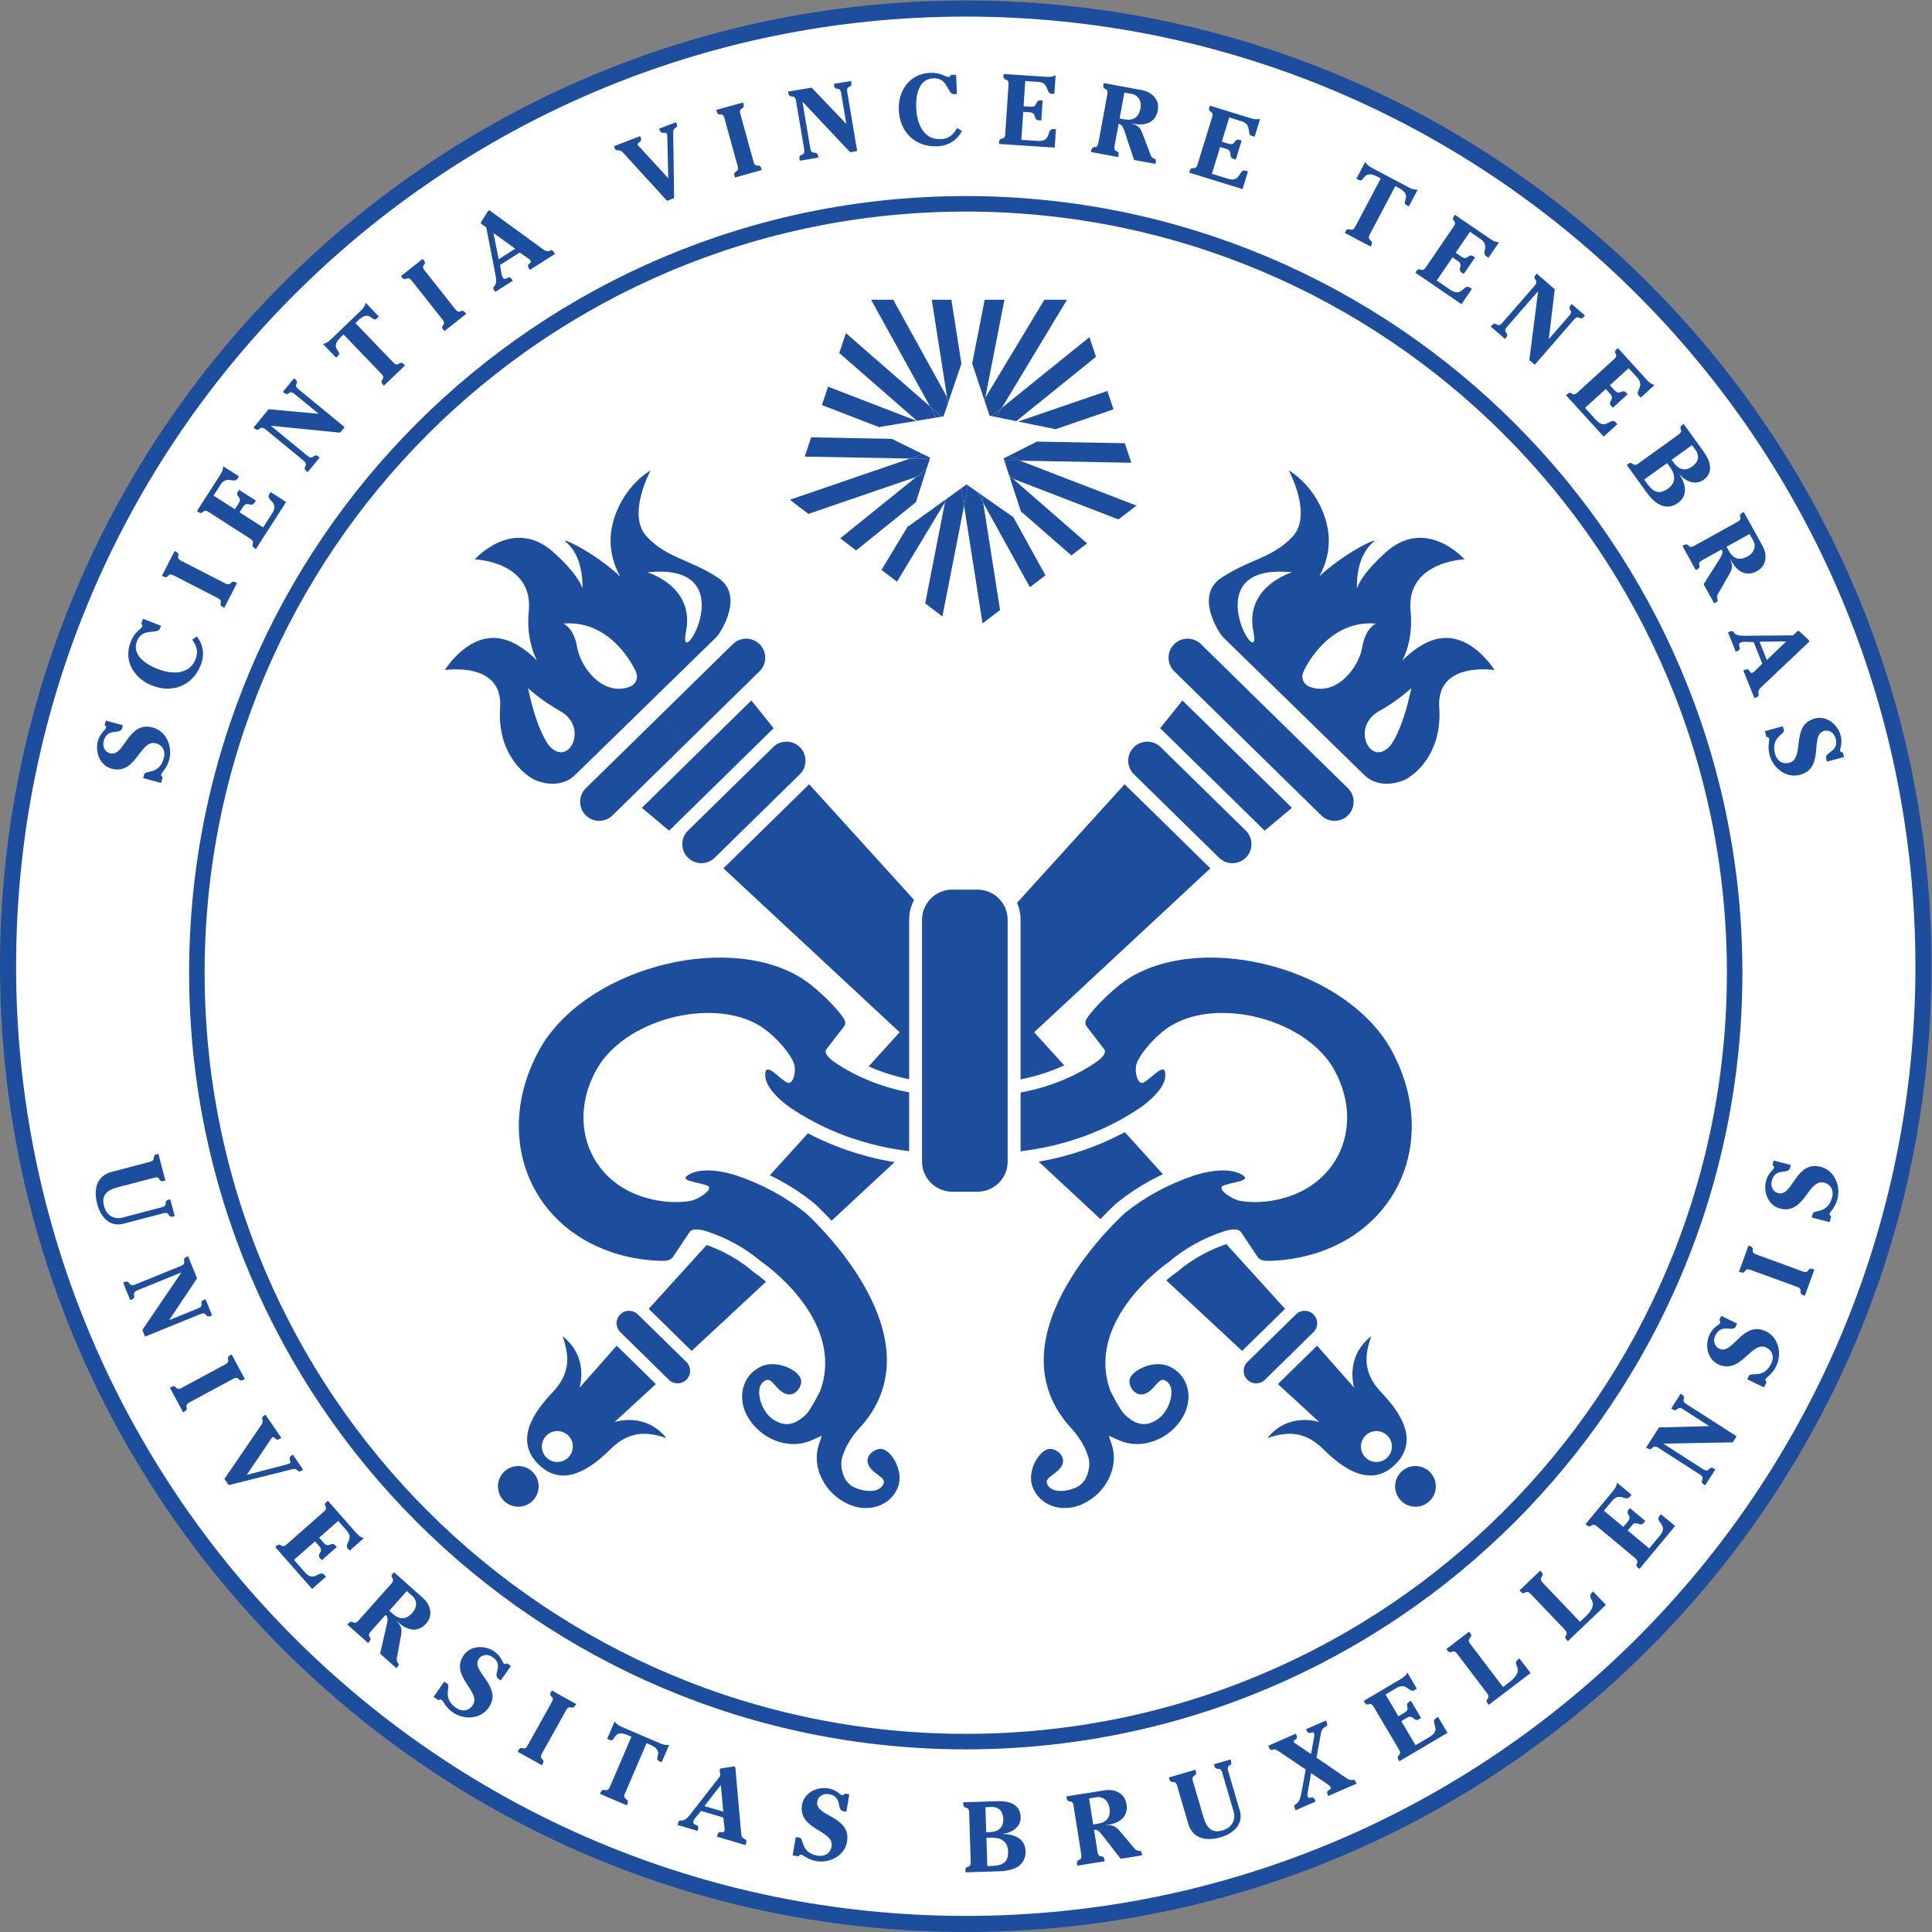 <?xml version="1.0" encoding="UTF-8" standalone="no"?>
<svg
   xmlns:dc="http://purl.org/dc/elements/1.1/"
   xmlns:cc="http://creativecommons.org/ns#"
   xmlns:rdf="http://www.w3.org/1999/02/22-rdf-syntax-ns#"
   xmlns:svg="http://www.w3.org/2000/svg"
   xmlns="http://www.w3.org/2000/svg"
   viewBox="0 0 398.587 398.587"
   height="398.587"
   width="398.587"
   xml:space="preserve"
   id="svg2"
   version="1.1"><rect x="0" y="0" width="398.587" height="398.587" fill="#808080" stroke="none"/><defs
     id="defs6" /><g
     transform="matrix(1.333,0,0,-1.333,0,398.587)"
     id="g10"><g
       transform="scale(0.1)"
       id="g12"><path
         id="path14"
         style="fill:#ffffff;fill-opacity:1;fill-rule:nonzero;stroke:none"
         d="M 2976.96,1494.68 C 2976.96,676.059 2313.32,12.449 1494.7,12.449 676.086,12.449 12.457,676.059 12.457,1494.68 c 0,818.63 663.629,1482.25 1482.243,1482.25 818.62,0 1482.26,-663.62 1482.26,-1482.25" /><path
         id="path16"
         style="fill:none;stroke:#1d4e9e;stroke-width:24.912;stroke-linecap:butt;stroke-linejoin:miter;stroke-miterlimit:4;stroke-dasharray:none;stroke-opacity:1"
         d="M 2976.96,1494.68 C 2976.96,676.059 2313.32,12.449 1494.7,12.449 676.086,12.449 12.457,676.059 12.457,1494.68 c 0,818.63 663.629,1482.25 1482.243,1482.25 818.62,0 1482.26,-663.62 1482.26,-1482.25 z" /><path
         id="path18"
         style="fill:#1d4e9e;fill-opacity:1;fill-rule:nonzero;stroke:none"
         d="m 1025.07,918.699 -37.968,37.231 c -7.618,7.461 -19.844,7.34 -27.305,-0.282 -7.461,-7.609 -7.344,-19.839 0.281,-27.296 l 37.961,-37.231" /><path
         id="path20"
         style="fill:#1d4e9e;fill-opacity:1;fill-rule:nonzero;stroke:none"
         d="m 985.188,877.352 -30.723,30.117 -57.559,-65.231 c 0,0 15.703,47.203 -26.289,79.864 10.703,-29.731 12.781,-57.383 -15.664,-87.114 -28.457,-29.75 -59.863,-74.359 -20.93,-111.816" /><path
         id="path22"
         style="fill:#1d4e9e;fill-opacity:1;fill-rule:nonzero;stroke:none"
         d="m 1972.69,1881.48 -114.04,111.8 c -11.62,11.39 -30.28,11.2 -41.68,-0.43 -11.38,-11.6 -11.19,-30.28 0.42,-41.66 l 114.03,-111.79" /><path
         id="path24"
         style="fill:#1d4e9e;fill-opacity:1;fill-rule:nonzero;stroke:none"
         d="m 1862.57,1768.89 -66.29,64.97 c -11.62,11.39 -30.28,11.21 -41.67,-0.41 -11.39,-11.63 -11.2,-30.29 0.42,-41.68 l 66.27,-64.97" /><path
         id="path26"
         style="fill:#1d4e9e;fill-opacity:1;fill-rule:nonzero;stroke:none"
         d="m 1876.82,1783.43 -81.27,79.67 34.5,42.94 85.14,-83.46" /><path
         id="path28"
         style="fill:#1d4e9e;fill-opacity:1;fill-rule:nonzero;stroke:none"
         d="m 1873.27,1646.27 -802.81,-746.942 -66.44,65.133 736.52,811.919" /><path
         id="path30"
         style="fill:#1d4e9e;fill-opacity:1;fill-rule:nonzero;stroke:none"
         d="m 1024.29,919.461 37.97,-37.223 c 7.62,-7.457 7.74,-19.687 0.27,-27.308 -7.46,-7.602 -19.68,-7.731 -27.29,-0.27 l -37.982,37.238" /><path
         id="path32"
         style="fill:#1d4e9e;fill-opacity:1;fill-rule:nonzero;stroke:none"
         d="m 984.387,878.129 30.723,-30.109 -64.083,-58.829 c 0,0 46.914,16.618 80.373,-24.711 -29.92,10.098 -57.599,11.641 -86.779,-17.402 -29.16,-29.039 -73.164,-61.308 -111.367,-23.137" /><path
         id="path34"
         style="fill:#1d4e9e;fill-opacity:1;fill-rule:nonzero;stroke:none"
         d="m 1972.14,1882.01 114.05,-111.79 c 11.62,-11.4 11.79,-30.05 0.41,-41.67 -11.39,-11.62 -30.06,-11.82 -41.67,-0.42 l -114.02,111.79" /><path
         id="path36"
         style="fill:#1d4e9e;fill-opacity:1;fill-rule:nonzero;stroke:none"
         d="m 1861.77,1769.66 66.27,-64.97 c 11.62,-11.39 11.81,-30.05 0.41,-41.67 -11.37,-11.62 -30.06,-11.8 -41.68,-0.41 l -66.26,64.96" /><path
         id="path38"
         style="fill:#1d4e9e;fill-opacity:1;fill-rule:nonzero;stroke:none"
         d="m 1876.03,1784.2 81.27,-79.65 42.25,35.35 -85.14,83.45" /><path
         id="path40"
         style="fill:#1d4e9e;fill-opacity:1;fill-rule:nonzero;stroke:none"
         d="m 824.641,667.648 c -12.161,-12.437 -32.11,-12.636 -44.532,-0.449 -12.433,12.172 -12.617,32.129 -0.449,44.531 12.188,12.418 32.129,12.641 44.531,0.469 12.442,-12.211 12.625,-32.129 0.45,-44.551" /><path
         id="path42"
         style="fill:#ffffff;fill-opacity:1;fill-rule:nonzero;stroke:none"
         d="m 879.719,734.602 c -9.258,-9.454 -24.414,-9.633 -33.887,-0.352 -9.434,9.281 -9.59,24.43 -0.332,33.879 9.258,9.461 24.434,9.59 33.887,0.359 9.453,-9.277 9.609,-24.457 0.332,-33.886" /><path
         id="path44"
         style="fill:#1d4e9e;fill-opacity:1;fill-rule:nonzero;stroke:none"
         d="m 1967.83,918.699 37.97,37.231 c 7.61,7.461 19.84,7.34 27.3,-0.282 7.46,-7.609 7.34,-19.839 -0.28,-27.296 l -37.96,-37.231" /><path
         id="path46"
         style="fill:#1d4e9e;fill-opacity:1;fill-rule:nonzero;stroke:none"
         d="m 2007.71,877.352 30.72,30.117 57.56,-65.231 c 0,0 -15.7,47.203 26.29,79.864 -10.7,-29.731 -12.78,-57.383 15.66,-87.114 28.46,-29.75 59.87,-74.359 20.93,-111.816" /><path
         id="path48"
         style="fill:#1d4e9e;fill-opacity:1;fill-rule:nonzero;stroke:none"
         d="m 1020.21,1881.48 114.04,111.8 c 11.62,11.39 30.28,11.2 41.68,-0.43 11.38,-11.6 11.19,-30.28 -0.42,-41.66 L 1061.48,1839.4" /><path
         id="path50"
         style="fill:#1d4e9e;fill-opacity:1;fill-rule:nonzero;stroke:none"
         d="m 1130.33,1768.89 66.29,64.97 c 11.62,11.39 30.28,11.21 41.67,-0.41 11.39,-11.63 11.2,-30.29 -0.42,-41.68 l -66.27,-64.97" /><path
         id="path52"
         style="fill:#1d4e9e;fill-opacity:1;fill-rule:nonzero;stroke:none"
         d="m 1116.08,1783.43 81.27,79.67 -34.5,42.94 -85.14,-83.46" /><path
         id="path54"
         style="fill:#1d4e9e;fill-opacity:1;fill-rule:nonzero;stroke:none"
         d="m 1119.63,1646.27 802.81,-746.942 66.44,65.133 -736.52,811.919" /><path
         id="path56"
         style="fill:#1d4e9e;fill-opacity:1;fill-rule:nonzero;stroke:none"
         d="m 1968.61,919.461 -37.97,-37.223 c -7.62,-7.457 -7.73,-19.687 -0.27,-27.308 7.46,-7.602 19.68,-7.731 27.29,-0.27 l 37.98,37.238" /><path
         id="path58"
         style="fill:#1d4e9e;fill-opacity:1;fill-rule:nonzero;stroke:none"
         d="m 2008.51,878.129 -30.72,-30.109 64.08,-58.829 c 0,0 -46.91,16.618 -80.37,-24.711 29.92,10.098 57.6,11.641 86.78,-17.402 29.16,-29.039 73.16,-61.308 111.36,-23.137" /><path
         id="path60"
         style="fill:#1d4e9e;fill-opacity:1;fill-rule:nonzero;stroke:none"
         d="M 1020.76,1882.01 906.711,1770.22 c -11.621,-11.4 -11.797,-30.05 -0.41,-41.67 11.387,-11.62 30.058,-11.82 41.668,-0.42 l 114.021,111.79" /><path
         id="path62"
         style="fill:#1d4e9e;fill-opacity:1;fill-rule:nonzero;stroke:none"
         d="m 1131.13,1769.66 -66.27,-64.97 c -11.62,-11.39 -11.81,-30.05 -0.41,-41.67 11.38,-11.62 30.06,-11.8 41.68,-0.41 l 66.26,64.96" /><path
         id="path64"
         style="fill:#1d4e9e;fill-opacity:1;fill-rule:nonzero;stroke:none"
         d="m 1116.87,1784.2 -81.27,-79.65 -42.248,35.35 85.138,83.45" /><path
         id="path66"
         style="fill:#1d4e9e;fill-opacity:1;fill-rule:nonzero;stroke:none"
         d="m 2168.26,667.648 c 12.16,-12.437 32.11,-12.636 44.53,-0.449 12.43,12.172 12.62,32.129 0.45,44.531 -12.19,12.418 -32.13,12.641 -44.53,0.469 -12.45,-12.211 -12.63,-32.129 -0.45,-44.551" /><path
         id="path68"
         style="fill:#ffffff;fill-opacity:1;fill-rule:nonzero;stroke:none"
         d="m 2113.18,734.602 c 9.26,-9.454 24.41,-9.633 33.89,-0.352 9.43,9.281 9.59,24.43 0.33,33.879 -9.26,9.461 -24.44,9.59 -33.89,0.359 -9.45,-9.277 -9.61,-24.457 -0.33,-33.886" /><path
         id="path70"
         style="fill:#231f20;fill-opacity:1;fill-rule:nonzero;stroke:none"
         d="m 1333.75,783.84 c -3.16,-3.731 -10.34,-10.309 -19.09,-24.449 -6.95,-11.243 -8.49,-17.082 -10.56,-22.762 -3.67,-9.957 -2.12,-21 2.16,-31.719 2.94,-7.379 9.01,-13.711 16.35,-16.969 16.31,-7.211 39.47,-8.812 44.97,6.231 3.89,10.609 -18.51,14.488 -24.17,30.367 -4.2,11.801 8.47,23.012 19.49,23.172 15.44,0.187 36.28,-33.441 27.2,-58.32 -10.74,-29.321 -45.26,-41.571 -76.94,-27.313 -18.27,8.203 -33.03,22.481 -41.58,40.231 -8.53,17.761 -9.83,36.82 -3.66,53.742 1.49,4 2.72,7.98 3.79,11.89 l -0.39,-0.14 c -5.09,-2.34 -10.48,-4.672 -16.02,-7.09 -16.71,-7.281 -36.14,-7.402 -54.77,-0.313 -18.62,7.09 -34.19,20.512 -43.86,37.832 -16.75,30.02 -6.83,64.77 22.14,77.418 24.58,10.731 60.22,-7.277 61.15,-22.457 0.66,-10.8 -9.81,-24.019 -22.09,-20.761 -16.52,4.379 -22.08,26.058 -32.56,21.492 -14.88,-6.492 -11.66,-29.121 -3.06,-44.524 5.7,-10.226 13.74,-17.199 24.76,-21.378 7.54,-2.848 15.62,-2.579 23.2,0.761 5.82,2.578 11.56,6.93 16.04,11.11 0.44,0.41 2.48,2.48 3.08,3.23 7.8,9.508 20.08,34.328 20.08,34.328 40.53,111.25 -90.96,199.961 -90.96,199.961 -24.09,20.47 -52.87,36.62 -84.39,46.94 -18.47,5.99 -24.63,1.5 -26.29,-0.39 -0.38,-0.43 -0.97,-1.41 -0.97,-1.41 l -24.95,-37.36 c 0,0 -1.05,-1.39 -1.25,-1.59 -4.43,-4.29 -8.09,-5.43 -23.87,-4.61 -24.394,1.27 -48.144,5.73 -70.304,13.21 -130.516,44.2 -181.317,183.42 -113.25,310.31 l 0.176,0.39 c 68.046,126.9 286.588,185.55 404.878,114.84 20.07,-11.99 47.37,-37.93 61.38,-55.31 9.04,-11.21 9.72,-14.37 7.49,-19.49 -0.08,-0.23 -1.01,-1.6 -1.01,-1.6 l -26.56,-34.44 c 0,0 -0.72,-0.84 -0.98,-1.3 -1.15,-2.04 -2.7,-8.5 13.2,-19.48 54.51,-37.42 127.97,-56.64 199.63,-51.68 l 0.12,-88 c -96.37,-6.7 -191.17,17.63 -266.97,68.47 0,0 -39.22,25.61 -40.14,50.2 -0.9,24.61 20.11,-3.64 34.22,-10.67 9.08,-3.08 13.76,16.68 10.6,28.42 -0.21,0.8 -1.27,3.44 -1.56,4.03 -8.84,19.1 -32.15,43.88 -52.85,56.24 -73.91,44.18 -210.159,9.03 -252.698,-70.29 l -0.176,-0.39 c -42.539,-79.32 -10.793,-166.33 70.789,-193.94 22.885,-7.76 48.995,-10.92 73.045,-7.46 0.69,0.07 3.17,0.52 3.73,0.66 13.85,3.34 33.85,17.58 26.5,22.81 -13.52,6.7 -52.42,7.48 -26.03,19.57 26.38,12.09 70.38,-3.44 70.38,-3.44 40.11,-13.59 75.95,-33.16 106.31,-57.65 0,0 210.69,-186.922 87.1,-329.16" /><path
         id="path72"
         style="fill:none;stroke:#ffffff;stroke-width:40;stroke-linecap:butt;stroke-linejoin:miter;stroke-miterlimit:4;stroke-dasharray:none;stroke-opacity:1"
         d="m 1333.75,783.84 c -3.16,-3.731 -10.34,-10.309 -19.09,-24.449 -6.95,-11.243 -8.49,-17.082 -10.56,-22.762 -3.67,-9.957 -2.12,-21 2.16,-31.719 2.94,-7.379 9.01,-13.711 16.35,-16.969 16.31,-7.211 39.47,-8.812 44.97,6.231 3.89,10.609 -18.51,14.488 -24.17,30.367 -4.2,11.801 8.47,23.012 19.49,23.172 15.44,0.187 36.28,-33.441 27.2,-58.32 -10.74,-29.321 -45.26,-41.571 -76.94,-27.313 -18.27,8.203 -33.03,22.481 -41.58,40.231 -8.53,17.761 -9.83,36.82 -3.66,53.742 1.49,4 2.72,7.98 3.79,11.89 l -0.39,-0.14 c -5.09,-2.34 -10.48,-4.672 -16.02,-7.09 -16.71,-7.281 -36.14,-7.402 -54.77,-0.313 -18.62,7.09 -34.19,20.512 -43.86,37.832 -16.75,30.02 -6.83,64.77 22.14,77.418 24.58,10.731 60.22,-7.277 61.15,-22.457 0.66,-10.8 -9.81,-24.019 -22.09,-20.761 -16.52,4.379 -22.08,26.058 -32.56,21.492 -14.88,-6.492 -11.66,-29.121 -3.06,-44.524 5.7,-10.226 13.74,-17.199 24.76,-21.378 7.54,-2.848 15.62,-2.579 23.2,0.761 5.82,2.578 11.56,6.93 16.04,11.11 0.44,0.41 2.48,2.48 3.08,3.23 7.8,9.508 20.08,34.328 20.08,34.328 40.53,111.25 -90.96,199.961 -90.96,199.961 -24.09,20.47 -52.87,36.62 -84.39,46.94 -18.47,5.99 -24.63,1.5 -26.29,-0.39 -0.38,-0.43 -0.97,-1.41 -0.97,-1.41 l -24.95,-37.36 c 0,0 -1.05,-1.39 -1.25,-1.59 -4.43,-4.29 -8.09,-5.43 -23.87,-4.61 -24.394,1.27 -48.144,5.73 -70.304,13.21 -130.516,44.2 -181.317,183.42 -113.25,310.31 l 0.176,0.39 c 68.046,126.9 286.588,185.55 404.878,114.84 20.07,-11.99 47.37,-37.93 61.38,-55.31 9.04,-11.21 9.72,-14.37 7.49,-19.49 -0.08,-0.23 -1.01,-1.6 -1.01,-1.6 l -26.56,-34.44 c 0,0 -0.72,-0.84 -0.98,-1.3 -1.15,-2.04 -2.7,-8.5 13.2,-19.48 54.51,-37.42 127.97,-56.64 199.63,-51.68 l 0.12,-88 c -96.37,-6.7 -191.17,17.63 -266.97,68.47 0,0 -39.22,25.61 -40.14,50.2 -0.9,24.61 20.11,-3.64 34.22,-10.67 9.08,-3.08 13.76,16.68 10.6,28.42 -0.21,0.8 -1.27,3.44 -1.56,4.03 -8.84,19.1 -32.15,43.88 -52.85,56.24 -73.91,44.18 -210.159,9.03 -252.698,-70.29 l -0.176,-0.39 c -42.539,-79.32 -10.793,-166.33 70.789,-193.94 22.885,-7.76 48.995,-10.92 73.045,-7.46 0.69,0.07 3.17,0.52 3.73,0.66 13.85,3.34 33.85,17.58 26.5,22.81 -13.52,6.7 -52.42,7.48 -26.03,19.57 26.38,12.09 70.38,-3.44 70.38,-3.44 40.11,-13.59 75.95,-33.16 106.31,-57.65 0,0 210.69,-186.922 87.1,-329.16 z" /><path
         id="path74"
         style="fill:#231f20;fill-opacity:1;fill-rule:nonzero;stroke:none"
         d="m 1654.25,783.84 c 3.15,-3.731 10.33,-10.309 19.08,-24.449 6.96,-11.243 8.5,-17.082 10.57,-22.762 3.65,-9.957 2.11,-21 -2.17,-31.719 -2.95,-7.379 -9,-13.711 -16.36,-16.969 -16.31,-7.211 -39.46,-8.812 -44.96,6.231 -3.89,10.609 18.51,14.488 24.17,30.367 4.18,11.801 -8.47,23.012 -19.49,23.172 -15.45,0.187 -36.29,-33.441 -27.2,-58.32 10.74,-29.321 45.26,-41.571 76.95,-27.313 18.26,8.203 33.01,22.481 41.56,40.231 8.54,17.761 9.85,36.82 3.66,53.742 -1.47,4 -2.71,7.98 -3.8,11.89 l 0.42,-0.14 c 5.09,-2.34 10.46,-4.672 16.01,-7.09 16.7,-7.281 36.14,-7.402 54.77,-0.313 18.62,7.09 34.2,20.512 43.85,37.832 16.75,30.02 6.83,64.77 -22.13,77.418 -24.58,10.731 -60.22,-7.277 -61.15,-22.457 -0.66,-10.8 9.82,-24.019 22.1,-20.761 16.51,4.379 22.07,26.058 32.56,21.492 14.87,-6.492 11.66,-29.121 3.05,-44.524 -5.7,-10.226 -13.75,-17.199 -24.75,-21.378 -7.55,-2.848 -15.62,-2.579 -23.22,0.761 -5.8,2.578 -11.56,6.93 -16.03,11.11 -0.46,0.41 -2.48,2.48 -3.08,3.23 -7.81,9.508 -20.07,34.328 -20.07,34.328 -40.53,111.25 90.95,199.961 90.95,199.961 24.09,20.47 52.86,36.62 84.39,46.94 18.47,5.99 24.63,1.5 26.29,-0.39 0.38,-0.43 0.97,-1.41 0.97,-1.41 l 24.95,-37.36 c 0,0 1.05,-1.39 1.25,-1.59 4.44,-4.29 8.08,-5.43 23.87,-4.61 24.39,1.27 48.14,5.73 70.31,13.21 130.51,44.2 181.31,183.42 113.24,310.31 l -0.18,0.39 c -68.04,126.9 -286.59,185.55 -404.87,114.84 -20.07,-11.99 -47.36,-37.93 -61.39,-55.31 -9.03,-11.21 -9.71,-14.37 -7.49,-19.49 0.09,-0.23 1.03,-1.6 1.03,-1.6 l 26.55,-34.44 c 0,0 0.72,-0.84 0.97,-1.3 1.16,-2.04 2.7,-8.5 -13.18,-19.48 -54.52,-37.42 -127.99,-56.64 -199.65,-51.68 l -0.1,-88 c 96.36,-6.7 191.16,17.63 266.96,68.47 0,0 39.23,25.61 40.13,50.2 0.92,24.61 -20.1,-3.64 -34.2,-10.67 -9.1,-3.08 -13.76,16.68 -10.61,28.42 0.2,0.8 1.27,3.44 1.55,4.03 8.84,19.1 32.16,43.88 52.85,56.24 73.92,44.18 210.16,9.03 252.7,-70.29 l 0.18,-0.39 c 42.54,-79.32 10.79,-166.33 -70.79,-193.94 -22.87,-7.76 -49,-10.92 -73.04,-7.46 -0.69,0.07 -3.17,0.52 -3.73,0.66 -13.84,3.34 -33.86,17.58 -26.51,22.81 13.53,6.7 52.44,7.48 26.04,19.57 -26.37,12.09 -70.38,-3.44 -70.38,-3.44 -40.12,-13.59 -75.97,-33.16 -106.31,-57.65 0,0 -210.68,-186.922 -87.09,-329.16" /><path
         id="path76"
         style="fill:none;stroke:#ffffff;stroke-width:40;stroke-linecap:butt;stroke-linejoin:miter;stroke-miterlimit:4;stroke-dasharray:none;stroke-opacity:1"
         d="m 1654.25,783.84 c 3.15,-3.731 10.33,-10.309 19.08,-24.449 6.96,-11.243 8.5,-17.082 10.57,-22.762 3.65,-9.957 2.11,-21 -2.17,-31.719 -2.95,-7.379 -9,-13.711 -16.36,-16.969 -16.31,-7.211 -39.46,-8.812 -44.96,6.231 -3.89,10.609 18.51,14.488 24.17,30.367 4.18,11.801 -8.47,23.012 -19.49,23.172 -15.45,0.187 -36.29,-33.441 -27.2,-58.32 10.74,-29.321 45.26,-41.571 76.95,-27.313 18.26,8.203 33.01,22.481 41.56,40.231 8.54,17.761 9.85,36.82 3.66,53.742 -1.47,4 -2.71,7.98 -3.8,11.89 l 0.42,-0.14 c 5.09,-2.34 10.46,-4.672 16.01,-7.09 16.7,-7.281 36.14,-7.402 54.77,-0.313 18.62,7.09 34.2,20.512 43.85,37.832 16.75,30.02 6.83,64.77 -22.13,77.418 -24.58,10.731 -60.22,-7.277 -61.15,-22.457 -0.66,-10.8 9.82,-24.019 22.1,-20.761 16.51,4.379 22.07,26.058 32.56,21.492 14.87,-6.492 11.66,-29.121 3.05,-44.524 -5.7,-10.226 -13.75,-17.199 -24.75,-21.378 -7.55,-2.848 -15.62,-2.579 -23.22,0.761 -5.8,2.578 -11.56,6.93 -16.03,11.11 -0.46,0.41 -2.48,2.48 -3.08,3.23 -7.81,9.508 -20.07,34.328 -20.07,34.328 -40.53,111.25 90.95,199.961 90.95,199.961 24.09,20.47 52.86,36.62 84.39,46.94 18.47,5.99 24.63,1.5 26.29,-0.39 0.38,-0.43 0.97,-1.41 0.97,-1.41 l 24.95,-37.36 c 0,0 1.05,-1.39 1.25,-1.59 4.44,-4.29 8.08,-5.43 23.87,-4.61 24.39,1.27 48.14,5.73 70.31,13.21 130.51,44.2 181.31,183.42 113.24,310.31 l -0.18,0.39 c -68.04,126.9 -286.59,185.55 -404.87,114.84 -20.07,-11.99 -47.36,-37.93 -61.39,-55.31 -9.03,-11.21 -9.71,-14.37 -7.49,-19.49 0.09,-0.23 1.03,-1.6 1.03,-1.6 l 26.55,-34.44 c 0,0 0.72,-0.84 0.97,-1.3 1.16,-2.04 2.7,-8.5 -13.18,-19.48 -54.52,-37.42 -127.99,-56.64 -199.65,-51.68 l -0.1,-88 c 96.36,-6.7 191.16,17.63 266.96,68.47 0,0 39.23,25.61 40.13,50.2 0.92,24.61 -20.1,-3.64 -34.2,-10.67 -9.1,-3.08 -13.76,16.68 -10.61,28.42 0.2,0.8 1.27,3.44 1.55,4.03 8.84,19.1 32.16,43.88 52.85,56.24 73.92,44.18 210.16,9.03 252.7,-70.29 l 0.18,-0.39 c 42.54,-79.32 10.79,-166.33 -70.79,-193.94 -22.87,-7.76 -49,-10.92 -73.04,-7.46 -0.69,0.07 -3.17,0.52 -3.73,0.66 -13.84,3.34 -33.86,17.58 -26.51,22.81 13.53,6.7 52.44,7.48 26.04,19.57 -26.37,12.09 -70.38,-3.44 -70.38,-3.44 -40.12,-13.59 -75.97,-33.16 -106.31,-57.65 0,0 -210.68,-186.922 -87.09,-329.16 z" /><path
         id="path78"
         style="fill:none;stroke:#1d4e9e;stroke-width:24;stroke-linecap:butt;stroke-linejoin:miter;stroke-miterlimit:4;stroke-dasharray:none;stroke-opacity:1"
         d="m 2684.71,1484.68 c 0,-657.211 -532.79,-1190 -1190.01,-1190 -657.22,0 -1190.001,532.789 -1190.001,1190 0,657.23 532.781,1190.01 1190.001,1190.01 657.22,0 1190.01,-532.78 1190.01,-1190.01 z" /><path
         id="path80"
         style="fill:#1d4e9e;fill-opacity:1;fill-rule:nonzero;stroke:none"
         d="m 1113.78,2010.68 c -1.91,-3.05 -6.21,-7.72 -6.21,-7.72 L 892.082,1792.64 c 0,0 -6.379,-6.26 -10.547,-8.67 -8.789,-5.1 -26.504,-11.47 -51.64,-1.78 -16.036,6.19 -60.911,40.49 -55.879,112.85 5.027,72.38 -85.528,58.02 -85.528,58.02 0,0 40.235,66.47 97.071,45.82 45.703,-16.61 74.714,-69.32 74.714,-69.32 0,0 -49.578,37.17 -41.875,114.46 7.707,77.27 -83.484,80.45 -83.484,80.45 0,0 59.473,67.55 122.52,10.32 63.046,-57.24 42.441,-74.03 42.441,-74.03 0,0 10.984,61.29 -24.336,90.9 -12.969,10.89 83.895,-32.95 121.602,-99.31 0,0 -67.578,52.49 -48.926,127.21 14.539,58.28 58.755,82.59 58.755,82.59 0,0 -37.427,-68.74 -6.08,-102.36 31.35,-33.62 66.34,-34.84 110.35,-63.89 36.53,-24.11 11.94,-70.25 2.54,-85.22" /><path
         id="path82"
         style="fill:#ffffff;fill-opacity:1;fill-rule:nonzero;stroke:none"
         d="m 849.719,1836.2 c 0,0 13.594,-17.39 28.25,-7.11 14.66,10.28 19.23,43.74 -10.985,60.52 -30.234,16.81 -49.757,35.64 -49.757,35.64 14.132,-68.03 32.492,-89.05 32.492,-89.05" /><path
         id="path84"
         style="fill:#ffffff;fill-opacity:1;fill-rule:nonzero;stroke:none"
         d="m 982.832,1953.55 c -9.207,18.09 -44.434,77.09 -110.828,71.48 0,0 16.25,-6.49 21.25,-36.61 4.988,-30.11 37.5,-73.87 77.754,-62.49 12.051,3.41 14.629,11.3 14.844,16.77 0.136,3.26 -1.368,7.6 -3.02,10.85" /><path
         id="path86"
         style="fill:#ffffff;fill-opacity:1;fill-rule:nonzero;stroke:none"
         d="m 1001.97,2104.32 c 0,0 74.06,-21.52 59.66,-92.03 -14.41,-70.52 95.57,108.82 -59.66,92.03" /><path
         id="path88"
         style="fill:#1d4e9e;fill-opacity:1;fill-rule:nonzero;stroke:none"
         d="m 1887.77,2010.68 c 1.91,-3.05 6.2,-7.72 6.2,-7.72 l 215.49,-210.32 c 0,0 6.38,-6.26 10.55,-8.67 8.79,-5.1 26.51,-11.47 51.64,-1.78 16.05,6.19 60.91,40.49 55.88,112.85 -5.03,72.38 85.53,58.02 85.53,58.02 0,0 -40.23,66.47 -97.07,45.82 -45.69,-16.61 -74.72,-69.32 -74.72,-69.32 0,0 49.57,37.17 41.88,114.46 -7.71,77.27 83.5,80.45 83.5,80.45 0,0 -59.5,67.55 -122.53,10.32 -63.04,-57.24 -42.44,-74.03 -42.44,-74.03 0,0 -10.99,61.29 24.34,90.9 12.97,10.89 -83.91,-32.95 -121.61,-99.31 0,0 67.57,52.49 48.93,127.21 -14.55,58.28 -58.76,82.59 -58.76,82.59 0,0 37.42,-68.74 6.07,-102.36 -31.34,-33.62 -66.33,-34.84 -110.33,-63.89 -36.54,-24.11 -11.95,-70.25 -2.55,-85.22" /><path
         id="path90"
         style="fill:#ffffff;fill-opacity:1;fill-rule:nonzero;stroke:none"
         d="m 2184.32,1925.25 c 0,0 -19.53,-18.83 -49.74,-35.64 -30.24,-16.78 -25.67,-50.24 -11,-60.52 14.65,-10.28 28.26,7.11 28.26,7.11 0,0 18.36,21.02 32.48,89.05" /><path
         id="path92"
         style="fill:#ffffff;fill-opacity:1;fill-rule:nonzero;stroke:none"
         d="m 2015.69,1942.7 c 0.22,-5.47 2.79,-13.36 14.85,-16.77 40.25,-11.38 72.77,32.38 77.76,62.49 5.01,30.12 21.26,36.61 21.26,36.61 -66.41,5.61 -101.64,-53.39 -110.84,-71.48 -1.64,-3.25 -3.17,-7.59 -3.03,-10.85" /><path
         id="path94"
         style="fill:#ffffff;fill-opacity:1;fill-rule:nonzero;stroke:none"
         d="m 1939.93,2012.29 c -14.41,70.51 59.65,92.03 59.65,92.03 -155.23,16.79 -45.25,-162.55 -59.65,-92.03" /><path
         id="path96"
         style="fill:#1d4e9e;fill-opacity:1;fill-rule:nonzero;stroke:none"
         d="m 1333.75,783.84 c -3.16,-3.731 -10.34,-10.309 -19.09,-24.449 -6.95,-11.243 -8.49,-17.082 -10.56,-22.762 -3.67,-9.957 -2.12,-21 2.16,-31.719 2.94,-7.379 9.01,-13.711 16.35,-16.969 16.31,-7.211 39.47,-8.812 44.97,6.231 3.89,10.609 -18.51,14.488 -24.17,30.367 -4.2,11.801 8.47,23.012 19.49,23.172 15.44,0.187 36.28,-33.441 27.2,-58.32 -10.74,-29.321 -45.26,-41.571 -76.94,-27.313 -18.27,8.203 -33.03,22.481 -41.58,40.231 -8.53,17.761 -9.83,36.82 -3.66,53.742 1.49,4 2.72,7.98 3.79,11.89 l -0.39,-0.14 c -5.09,-2.34 -10.48,-4.672 -16.02,-7.09 -16.71,-7.281 -36.14,-7.402 -54.77,-0.313 -18.62,7.09 -34.19,20.512 -43.86,37.832 -16.75,30.02 -6.83,64.77 22.14,77.418 24.58,10.731 60.22,-7.277 61.15,-22.457 0.66,-10.8 -9.81,-24.019 -22.09,-20.761 -16.52,4.379 -22.08,26.058 -32.56,21.492 -14.88,-6.492 -11.66,-29.121 -3.06,-44.524 5.7,-10.226 13.74,-17.199 24.76,-21.378 7.54,-2.848 15.62,-2.579 23.2,0.761 5.82,2.578 11.56,6.93 16.04,11.11 0.44,0.41 2.48,2.48 3.08,3.23 7.8,9.508 20.08,34.328 20.08,34.328 40.53,111.25 -90.96,199.961 -90.96,199.961 -24.09,20.47 -52.87,36.62 -84.39,46.94 -18.47,5.99 -24.63,1.5 -26.29,-0.39 -0.38,-0.43 -0.97,-1.41 -0.97,-1.41 l -24.95,-37.36 c 0,0 -1.05,-1.39 -1.25,-1.59 -4.43,-4.29 -8.09,-5.43 -23.87,-4.61 -24.394,1.27 -48.144,5.73 -70.304,13.21 -130.516,44.2 -181.317,183.42 -113.25,310.31 l 0.176,0.39 c 68.046,126.9 286.588,185.55 404.878,114.84 20.07,-11.99 47.37,-37.93 61.38,-55.31 9.04,-11.21 9.72,-14.37 7.49,-19.49 -0.08,-0.23 -1.01,-1.6 -1.01,-1.6 l -26.56,-34.44 c 0,0 -0.72,-0.84 -0.98,-1.3 -1.15,-2.04 -2.7,-8.5 13.2,-19.48 54.51,-37.42 127.97,-56.64 199.63,-51.68 l 0.12,-88 c -96.37,-6.7 -191.17,17.63 -266.97,68.47 0,0 -39.22,25.61 -40.14,50.2 -0.9,24.61 20.11,-3.64 34.22,-10.67 9.08,-3.08 13.76,16.68 10.6,28.42 -0.21,0.8 -1.27,3.44 -1.56,4.03 -8.84,19.1 -32.15,43.88 -52.85,56.24 -73.91,44.18 -210.159,9.03 -252.698,-70.29 l -0.176,-0.39 c -42.539,-79.32 -10.793,-166.33 70.789,-193.94 22.885,-7.76 48.995,-10.92 73.045,-7.46 0.69,0.07 3.17,0.52 3.73,0.66 13.85,3.34 33.85,17.58 26.5,22.81 -13.52,6.7 -52.42,7.48 -26.03,19.57 26.38,12.09 70.38,-3.44 70.38,-3.44 40.11,-13.59 75.95,-33.16 106.31,-57.65 0,0 210.69,-186.922 87.1,-329.16" /><path
         id="path98"
         style="fill:#1d4e9e;fill-opacity:1;fill-rule:nonzero;stroke:none"
         d="m 1654.25,783.84 c 3.15,-3.731 10.33,-10.309 19.08,-24.449 6.96,-11.243 8.5,-17.082 10.57,-22.762 3.65,-9.957 2.11,-21 -2.17,-31.719 -2.95,-7.379 -9,-13.711 -16.36,-16.969 -16.31,-7.211 -39.46,-8.812 -44.96,6.231 -3.89,10.609 18.51,14.488 24.17,30.367 4.18,11.801 -8.47,23.012 -19.49,23.172 -15.45,0.187 -36.29,-33.441 -27.2,-58.32 10.74,-29.321 45.26,-41.571 76.95,-27.313 18.26,8.203 33.01,22.481 41.56,40.231 8.54,17.761 9.85,36.82 3.66,53.742 -1.47,4 -2.71,7.98 -3.8,11.89 l 0.42,-0.14 c 5.09,-2.34 10.46,-4.672 16.01,-7.09 16.7,-7.281 36.14,-7.402 54.77,-0.313 18.62,7.09 34.2,20.512 43.85,37.832 16.75,30.02 6.83,64.77 -22.13,77.418 -24.58,10.731 -60.22,-7.277 -61.15,-22.457 -0.66,-10.8 9.82,-24.019 22.1,-20.761 16.51,4.379 22.07,26.058 32.56,21.492 14.87,-6.492 11.66,-29.121 3.05,-44.524 -5.7,-10.226 -13.75,-17.199 -24.75,-21.378 -7.55,-2.848 -15.62,-2.579 -23.22,0.761 -5.8,2.578 -11.56,6.93 -16.03,11.11 -0.46,0.41 -2.48,2.48 -3.08,3.23 -7.81,9.508 -20.07,34.328 -20.07,34.328 -40.53,111.25 90.95,199.961 90.95,199.961 24.09,20.47 52.86,36.62 84.39,46.94 18.47,5.99 24.63,1.5 26.29,-0.39 0.38,-0.43 0.97,-1.41 0.97,-1.41 l 24.95,-37.36 c 0,0 1.05,-1.39 1.25,-1.59 4.44,-4.29 8.08,-5.43 23.87,-4.61 24.39,1.27 48.14,5.73 70.31,13.21 130.51,44.2 181.31,183.42 113.24,310.31 l -0.18,0.39 c -68.04,126.9 -286.59,185.55 -404.87,114.84 -20.07,-11.99 -47.36,-37.93 -61.39,-55.31 -9.03,-11.21 -9.71,-14.37 -7.49,-19.49 0.09,-0.23 1.03,-1.6 1.03,-1.6 l 26.55,-34.44 c 0,0 0.72,-0.84 0.97,-1.3 1.16,-2.04 2.7,-8.5 -13.18,-19.48 -54.52,-37.42 -127.99,-56.64 -199.65,-51.68 l -0.1,-88 c 96.36,-6.7 191.16,17.63 266.96,68.47 0,0 39.23,25.61 40.13,50.2 0.92,24.61 -20.1,-3.64 -34.2,-10.67 -9.1,-3.08 -13.76,16.68 -10.61,28.42 0.2,0.8 1.27,3.44 1.55,4.03 8.84,19.1 32.16,43.88 52.85,56.24 73.92,44.18 210.16,9.03 252.7,-70.29 l 0.18,-0.39 c 42.54,-79.32 10.79,-166.33 -70.79,-193.94 -22.87,-7.76 -49,-10.92 -73.04,-7.46 -0.69,0.07 -3.17,0.52 -3.73,0.66 -13.84,3.34 -33.86,17.58 -26.51,22.81 13.53,6.7 52.44,7.48 26.04,19.57 -26.37,12.09 -70.38,-3.44 -70.38,-3.44 -40.12,-13.59 -75.97,-33.16 -106.31,-57.65 0,0 -210.68,-186.922 -87.09,-329.16" /><path
         id="path100"
         style="fill:#1d4e9e;fill-opacity:1;fill-rule:nonzero;stroke:none"
         d="m 1569.56,1192.45 c 0,-31.31 -25.38,-56.68 -56.69,-56.68 h -39.12 c -31.31,0 -56.69,25.37 -56.69,56.68 v 374.13 c 0,31.31 25.38,56.69 56.69,56.69 h 39.12 c 31.31,0 56.69,-25.38 56.69,-56.69 v -374.13" /><path
         id="path102"
         style="fill:none;stroke:#ffffff;stroke-width:20;stroke-linecap:butt;stroke-linejoin:miter;stroke-miterlimit:4;stroke-dasharray:none;stroke-opacity:1"
         d="m 1569.56,1192.45 c 0,-31.31 -25.38,-56.68 -56.69,-56.68 h -39.12 c -31.31,0 -56.69,25.37 -56.69,56.68 v 374.13 c 0,31.31 25.38,56.69 56.69,56.69 h 39.12 c 31.31,0 56.69,-25.38 56.69,-56.69 z" /><path
         id="path104"
         style="fill:#1d4e9e;fill-opacity:1;fill-rule:nonzero;stroke:none"
         d="m 1541.93,2344.66 30.9,-6.32 123.43,99.64 -10.13,30.38 -135.63,-109.5 -8.57,-14.2" /><path
         id="path106"
         style="fill:#1d4e9e;fill-opacity:1;fill-rule:nonzero;stroke:none"
         d="m 1431.57,2256.64 -13.36,-4.58 -117.74,-95.06 24.51,-18.76 92.62,74.77 13.97,43.63" /><path
         id="path108"
         style="fill:#1d4e9e;fill-opacity:1;fill-rule:nonzero;stroke:none"
         d="m 1523.9,2369.73 7.65,-22.94 3.19,-0.66 15.76,12.73 100.9,167.36 h -35.04 l -91.56,-151.88 -0.9,-4.61" /><path
         id="path110"
         style="fill:#1d4e9e;fill-opacity:1;fill-rule:nonzero;stroke:none"
         d="m 1463.38,2216.91 -57.86,-41.62 0.82,2.57 -42.03,-69.72 23.97,-18.35 74.36,123.34 0.74,3.78" /><path
         id="path112"
         style="fill:#1d4e9e;fill-opacity:1;fill-rule:nonzero;stroke:none"
         d="m 1550.5,2358.86 -15.76,-12.73 7.19,-1.47 8.57,14.2" /><path
         id="path114"
         style="fill:#1d4e9e;fill-opacity:1;fill-rule:nonzero;stroke:none"
         d="m 1523.23,2371.73 1.57,2.61 29.76,151.88 h -30.58 l -19.34,-98.73 18.59,-55.76" /><path
         id="path116"
         style="fill:#1d4e9e;fill-opacity:1;fill-rule:nonzero;stroke:none"
         d="m 1487.85,2234.51 -21.75,-15.65 -3.46,-5.73 -30.71,-156.75 26.59,-20.36 33.57,171.4 -4.24,27.09" /><path
         id="path118"
         style="fill:#1d4e9e;fill-opacity:1;fill-rule:nonzero;stroke:none"
         d="m 1524.8,2374.34 -1.57,-2.61 0.67,-2 0.9,4.61" /><path
         id="path120"
         style="fill:#1d4e9e;fill-opacity:1;fill-rule:nonzero;stroke:none"
         d="m 1462.64,2213.13 3.46,5.73 -2.72,-1.95 -0.74,-3.78" /><path
         id="path122"
         style="fill:#1d4e9e;fill-opacity:1;fill-rule:nonzero;stroke:none"
         d="m 1512.48,2228.83 -14.23,9.98 -6.16,-31.39 28.58,-182.18 27.11,20.76 -26.05,166.08 -9.25,16.75" /><path
         id="path124"
         style="fill:#1d4e9e;fill-opacity:1;fill-rule:nonzero;stroke:none"
         d="m 1468.61,2370.3 19.36,57.01 -15.51,98.91 h -30.37 l 23.64,-150.71 2.88,-5.21" /><path
         id="path126"
         style="fill:#1d4e9e;fill-opacity:1;fill-rule:nonzero;stroke:none"
         d="m 1496.01,2240.38 -8.16,-5.87 4.24,-27.09 6.16,31.39 -2.24,1.57" /><path
         id="path128"
         style="fill:#1d4e9e;fill-opacity:1;fill-rule:nonzero;stroke:none"
         d="m 1457.5,2345.29 2.77,0.46 6.93,20.4 -1.47,9.36 -83.25,150.71 h -34.27 l 91.25,-165.19 18.04,-15.74" /><path
         id="path130"
         style="fill:#1d4e9e;fill-opacity:1;fill-rule:nonzero;stroke:none"
         d="m 1519.92,2223.61 1.81,-11.53 72.22,-130.75 24.09,18.44 -49.63,89.84 -48.49,34" /><path
         id="path132"
         style="fill:#1d4e9e;fill-opacity:1;fill-rule:nonzero;stroke:none"
         d="m 1521.73,2212.08 -1.81,11.53 -7.44,5.22 9.25,-16.75" /><path
         id="path134"
         style="fill:#1d4e9e;fill-opacity:1;fill-rule:nonzero;stroke:none"
         d="m 1465.73,2375.51 1.47,-9.36 1.41,4.15 -2.88,5.21" /><path
         id="path136"
         style="fill:#1d4e9e;fill-opacity:1;fill-rule:nonzero;stroke:none"
         d="m 1448.94,2343.87 -9.48,17.16 -130.25,113.56 -10.27,-30.84 120.23,-104.83 29.77,4.95" /><path
         id="path138"
         style="fill:#1d4e9e;fill-opacity:1;fill-rule:nonzero;stroke:none"
         d="m 1562.92,2251.05 17.12,-52.4 78.15,-68.14 24.31,18.61 -114.8,100.09 -4.78,1.84" /><path
         id="path140"
         style="fill:#1d4e9e;fill-opacity:1;fill-rule:nonzero;stroke:none"
         d="m 1439.46,2361.03 9.48,-17.16 8.56,1.42 -18.04,15.74" /><path
         id="path142"
         style="fill:#1d4e9e;fill-opacity:1;fill-rule:nonzero;stroke:none"
         d="m 1554.23,2277.66 7.63,-23.36 5.84,-5.09 163.31,-62.97 27.93,21.38 -180.45,69.58 -24.26,0.46" /><path
         id="path144"
         style="fill:#1d4e9e;fill-opacity:1;fill-rule:nonzero;stroke:none"
         d="m 1418.65,2338.83 -137.07,52.85 -9.49,-28.48 88.29,-34.05 58.27,9.68" /><path
         id="path146"
         style="fill:#1d4e9e;fill-opacity:1;fill-rule:nonzero;stroke:none"
         d="m 1567.7,2249.21 -5.84,5.09 1.06,-3.25 4.78,-1.84" /><path
         id="path148"
         style="fill:#1d4e9e;fill-opacity:1;fill-rule:nonzero;stroke:none"
         d="m 1560.29,2284.22 18.2,-7.02 172.45,-3.27 -10.07,30.2 -136.04,2.57 -44.54,-22.48" /><path
         id="path150"
         style="fill:#1d4e9e;fill-opacity:1;fill-rule:nonzero;stroke:none"
         d="m 1428.37,2287.26 -48.06,23.69 -124.85,2.37 -9.93,-29.82 162.89,-3.08 19.95,6.84" /><path
         id="path152"
         style="fill:#1d4e9e;fill-opacity:1;fill-rule:nonzero;stroke:none"
         d="m 1554.23,2277.66 24.26,-0.46 -18.2,7.02 -7.04,-3.56 0.98,-3" /><path
         id="path154"
         style="fill:#1d4e9e;fill-opacity:1;fill-rule:nonzero;stroke:none"
         d="m 1434.25,2265.02 4.75,14.82 -30.58,0.58 -185.06,-63.41 -0.26,-0.79 27.99,-21.42 167.12,57.26 16.04,12.96" /><path
         id="path156"
         style="fill:#1d4e9e;fill-opacity:1;fill-rule:nonzero;stroke:none"
         d="m 1633.64,2325.88 89.73,30.75 -9.48,28.46 -138.18,-47.35 57.93,-11.86" /><path
         id="path158"
         style="fill:#1d4e9e;fill-opacity:1;fill-rule:nonzero;stroke:none"
         d="m 1418.21,2252.06 13.36,4.58 2.68,8.38 -16.04,-12.96" /><path
         id="path160"
         style="fill:#1d4e9e;fill-opacity:1;fill-rule:nonzero;stroke:none"
         d="m 1428.37,2287.26 -19.95,-6.84 30.58,-0.58 0.6,1.88 -11.23,5.54" /><path
         id="path162"
         style="fill:#1d4e9e;fill-opacity:1;fill-rule:nonzero;stroke:none"
         d="m 1419.17,2338.92 -0.52,-0.09 1.11,-0.42 -0.59,0.51" /><path
         id="path164"
         style="fill:#1d4e9e;fill-opacity:1;fill-rule:nonzero;stroke:none"
         d="m 223.164,1791.69 c 1.887,7.01 23.301,-1.31 30.512,25.52 2.488,9.24 -1.004,19.45 -12.332,22.5 -24.746,6.65 -30.41,-49.53 -68.422,-39.31 -18.336,4.92 -26.024,25.69 -21.414,42.83 1.687,6.26 4.605,10.59 7.207,13.73 2.75,3.09 5.031,5.04 5.508,6.83 0.484,1.79 -0.918,3.12 -2.285,3.97 l 1.882,7.01 26.387,-7.09 -1.285,-4.77 c -2.844,-10.59 -22.695,1.78 -28.422,-19.54 -2.164,-8.05 1.086,-16.75 9.734,-19.08 22.657,-6.09 27.133,50.41 66.036,39.95 21.464,-5.76 31,-29.75 25.558,-50.02 -3.609,-13.41 -11.344,-19 -12.344,-22.73 -0.523,-1.94 0.579,-3.19 2.329,-3.82 l -2.485,-9.25 -27.726,7.45 1.562,5.82" /><path
         id="path166"
         style="fill:#1d4e9e;fill-opacity:1;fill-rule:nonzero;stroke:none"
         d="m 249.332,2021.5 -1.523,-3.88 c -4.125,-10.49 -27.161,2.22 -35.746,-19.61 -8.586,-21.84 14.257,-36.3 31.632,-43.13 21.262,-8.36 49.133,-10.04 59.02,15.1 4.465,11.35 2.062,19.59 -4.613,29.18 l -0.637,0.92 7.164,5.14 c 10.137,-13.44 12.32,-28.56 6.105,-44.37 -12.539,-31.88 -43.593,-44.21 -75.343,-31.73 -27.719,10.9 -44.762,38 -33.239,67.31 3.278,8.33 7.149,13.11 10.598,16.4 3.305,3.35 6.191,5.2 7.152,7.64 0.793,2.01 0.063,3.12 -1.429,4.37 l 2.992,7.62 27.867,-10.96" /><path
         id="path168"
         style="fill:#1d4e9e;fill-opacity:1;fill-rule:nonzero;stroke:none"
         d="m 270.313,2137.33 2.062,-1.06 c 9.191,-4.73 -2.652,-8.53 8.191,-14.1 l 67.954,-34.93 c 10.847,-5.57 7.043,6.28 16.242,1.55 l 2.058,-1.06 -19.687,-38.3 -2.059,1.06 c -9.195,4.72 2.653,8.53 -8.195,14.1 l -67.953,34.93 c -10.844,5.57 -7.039,-6.28 -16.238,-1.55 l -2.063,1.06 19.688,38.3" /><path
         id="path170"
         style="fill:#1d4e9e;fill-opacity:1;fill-rule:nonzero;stroke:none"
         d="m 363.48,2201.94 5.594,8.7 c 7.254,11.3 -6.34,10.13 -0.582,19.09 l 1.5,2.34 25.977,-16.68 -2.258,-3.51 c -4.84,-7.53 -11.277,3.57 -17.367,-5.91 l -5.586,-8.7 36.488,-23.44 13.93,21.69 c 11.929,18.57 -10.828,19.98 -4.403,29.98 l 2,3.12 24.024,-15.43 -46.711,-72.73 -2.336,1.5 c -8.051,5.17 3.5,8.02 -6.5,14.45 l -64.281,41.29 c -10,6.42 -7.789,-5.27 -15.84,-0.1 l -2.34,1.5 36.707,57.15 c 2.25,3.5 3.926,8.11 3.895,12.35 l 24.414,-15.69 -2.5,-3.89 c -4.922,-7.66 -16.371,5.93 -25.961,-9 l -10.844,-16.89 32.98,-21.19" /><path
         id="path172"
         style="fill:#1d4e9e;fill-opacity:1;fill-rule:nonzero;stroke:none"
         d="m 493.199,2349.71 -37.328,30.67 c -9.426,7.74 -8.211,-4.64 -16.203,1.92 l -1.785,1.47 17.14,20.87 1.793,-1.46 c 7.989,-6.57 -4.296,-7.67 5.129,-15.41 l 71.438,-58.69 -7.055,-8.58 -107.09,10.67 56.77,-46.64 c 9.422,-7.74 8.894,5.48 16.883,-1.09 l 1.789,-1.47 -18.516,-22.54 -1.789,1.47 c -7.992,6.56 4.977,8.49 -4.441,16.23 l -59.039,48.51 c -9.418,7.74 -8.793,-5.36 -16.79,1.2 l -1.785,1.47 23.418,28.51 77.461,-7.11" /><path
         id="path174"
         style="fill:#1d4e9e;fill-opacity:1;fill-rule:nonzero;stroke:none"
         d="m 499.855,2457.76 c 4.161,0.79 8.36,3.33 11.368,6.21 l 48.187,46.31 c 3.008,2.89 5.707,6.99 6.664,11.11 l 20.317,-21.15 -3.114,-2.99 c -7.57,-7.27 -10.179,15.05 -29.101,-3.13 l -4.117,-3.95 58.496,-60.88 c 8.453,-8.8 9.476,4.39 16.64,-3.06 l 1.606,-1.68 -32.61,-31.33 -1.601,1.67 c -7.168,7.45 6.055,7.96 -2.399,16.75 l -58.496,60.88 -4.121,-3.96 c -18.918,-18.18 3.281,-21.68 -4.289,-28.95 l -3.113,-2.99 -20.317,21.14" /><path
         id="path176"
         style="fill:#1d4e9e;fill-opacity:1;fill-rule:nonzero;stroke:none"
         d="m 654.262,2589.48 1.437,-1.81 c 6.41,-8.12 -5.945,-6.67 1.61,-16.24 l 47.375,-59.94 c 7.562,-9.56 9.007,2.79 15.418,-5.32 l 1.437,-1.82 -33.785,-26.7 -1.434,1.82 c -6.414,8.11 5.946,6.66 -1.617,16.23 l -47.375,59.94 c -7.558,9.57 -9.008,-2.79 -15.418,5.33 l -1.437,1.81 33.789,26.7" /><path
         id="path178"
         style="fill:#1d4e9e;fill-opacity:1;fill-rule:nonzero;stroke:none"
         d="m 773.93,2580.04 1.769,-11.13 c 0.332,-2.53 0.942,-5.8 2.43,-8.14 4.473,-7.04 8.73,5.54 14.277,-3.19 l 1.242,-1.95 -27.23,-17.3 -1.242,1.95 c -6.289,9.9 6.16,1.54 1.773,23.99 l -14.386,73.88 -3.075,2.25 c -0.675,0.48 -4.308,2.75 -4.886,3.66 -0.993,1.57 0.675,3.54 1.39,4.73 l 7.762,12.24 c 0.402,0.81 1.473,2.58 2.379,3.16 1.566,0.99 3.957,-1.33 6.058,-2.92 l 78.516,-57.09 c 10.66,-7.86 11.227,4.2 17.102,-5.05 l 1.238,-1.96 -38.953,-24.74 -1.242,1.96 c -5.625,8.85 5.515,7.15 1.953,12.75 -0.996,1.57 -2.258,2.41 -3.821,3.43 l -12.695,8.75 z m -2.157,8.87 25.665,16.3 -33.715,24.3 8.05,-40.6" /><path
         id="path180"
         style="fill:#1d4e9e;fill-opacity:1;fill-rule:nonzero;stroke:none"
         d="m 1032.84,2776.47 c 0.02,1.67 -0.03,4.79 -0.65,6.37 -1.84,4.75 -8.1,-2.15 -11.23,5.91 l -0.83,2.16 26.19,10.15 0.84,-2.15 c 3.34,-8.64 -5.44,-3.93 -5.23,-14.28 l 1.43,-101.08 -10.94,-4.25 -68.131,74.58 c -6.66,7.35 -10.152,-0.29 -13.277,7.77 l -0.836,2.16 40.441,15.67 1.117,-2.88 c 2.84,-7.34 -6.546,-6.17 -4.761,-10.78 0.281,-0.72 3.765,-4.17 4.336,-4.78 l 42.951,-46.75 -1.42,62.18" /><path
         id="path182"
         style="fill:#1d4e9e;fill-opacity:1;fill-rule:nonzero;stroke:none"
         d="m 1150.06,2831.5 0.62,-2.23 c 2.75,-9.97 -8.07,-3.82 -4.82,-15.58 l 20.34,-73.65 c 3.24,-11.75 9.38,-0.93 12.13,-10.9 l 0.62,-2.23 -41.51,-11.46 -0.62,2.23 c -2.75,9.97 8.07,3.83 4.83,15.59 l -20.34,73.64 c -3.25,11.76 -9.39,0.93 -12.14,10.9 l -0.62,2.23 41.51,11.46" /><path
         id="path184"
         style="fill:#1d4e9e;fill-opacity:1;fill-rule:nonzero;stroke:none"
         d="m 1309.89,2798.32 -8.02,47.64 c -2.03,12.02 -9.24,1.89 -10.96,12.08 l -0.38,2.29 26.63,4.48 0.39,-2.28 c 1.72,-10.2 -8.27,-2.96 -6.24,-14.98 l 15.36,-91.17 -10.97,-1.85 -73.77,78.36 12.21,-72.46 c 2.02,-12.02 10.3,-1.7 12.02,-11.9 l 0.38,-2.28 -28.77,-4.85 -0.38,2.29 c -1.72,10.19 9.33,3.13 7.31,15.16 l -12.69,75.34 c -2.03,12.02 -10.15,1.73 -11.87,11.93 l -0.39,2.28 36.38,6.13 53.76,-56.21" /><path
         id="path186"
         style="fill:#1d4e9e;fill-opacity:1;fill-rule:nonzero;stroke:none"
         d="m 1481.1,2844.59 -4.16,-0.19 c -11.26,-0.53 -9.08,25.69 -32.52,24.59 -23.43,-1.09 -27.28,-27.85 -26.41,-46.51 1.06,-22.81 10.94,-48.93 37.92,-47.67 12.18,0.57 18.72,6.13 24.74,16.15 l 0.58,0.95 7.62,-4.43 c -8.12,-14.76 -21.03,-22.93 -37.99,-23.72 -34.22,-1.6 -58.18,21.69 -59.78,55.77 -1.38,29.76 16.38,56.39 47.83,57.86 8.94,0.42 14.89,-1.16 19.3,-2.96 4.4,-1.65 7.27,-3.53 9.89,-3.4 2.16,0.1 2.88,1.22 3.41,3.09 l 8.17,0.39 1.4,-29.92" /><path
         id="path188"
         style="fill:#1d4e9e;fill-opacity:1;fill-rule:nonzero;stroke:none"
         d="m 1584.18,2825.64 10.31,-0.68 c 13.4,-0.89 5.8,10.44 16.43,9.73 l 2.77,-0.18 -2.04,-30.8 -4.16,0.27 c -8.94,0.59 -2.33,11.61 -13.57,12.35 l -10.32,0.69 -2.88,-43.28 25.73,-1.71 c 22.02,-1.46 12.25,19.14 24.11,18.36 l 3.69,-0.25 -1.89,-28.5 -86.25,5.74 0.19,2.77 c 0.63,9.55 8.71,0.81 9.51,12.67 l 5.06,76.24 c 0.79,11.86 -8.37,4.26 -7.74,13.82 l 0.18,2.77 67.76,-4.51 c 4.16,-0.27 9.01,0.49 12.7,2.56 l -1.92,-28.95 -4.62,0.3 c -9.09,0.61 -2.72,17.2 -20.43,18.38 l -20.03,1.33 -2.59,-39.12" /><path
         id="path190"
         style="fill:#1d4e9e;fill-opacity:1;fill-rule:nonzero;stroke:none"
         d="m 1725.02,2764.45 c -2.15,-11.69 7.83,-5.21 6.09,-14.63 l -0.5,-2.73 -42.05,7.75 0.51,2.73 c 1.73,9.42 8.75,-0.2 10.91,11.49 l 13.84,75.14 c 2.15,11.69 -7.83,5.21 -6.1,14.62 l 0.51,2.73 59.95,-11.05 c 10.94,-2.01 27.31,-11.93 23.76,-31.21 -3.92,-21.25 -22.68,-23.45 -36.65,-20.87 l -4.09,0.76 -0.06,-0.31 c 11.7,-2.94 14.16,-7.48 18.04,-17.92 l 11.73,-30.88 c 3.19,-8.28 9.34,-2.98 7.88,-10.87 l -0.5,-2.74 -33.09,6.1 -13.93,41.96 c -1.52,4.52 -3.79,12.63 -8.65,13.53 l -1.36,0.25 z m 7.8,42.35 7.14,-1.32 c 9.26,-1.71 21.78,-1.03 25.11,17.04 2.65,14.41 -6.95,21.05 -11.81,21.94 l -13.05,2.41 -7.39,-40.07" /><path
         id="path192"
         style="fill:#1d4e9e;fill-opacity:1;fill-rule:nonzero;stroke:none"
         d="m 1890.95,2770.89 9.89,-3.04 c 12.83,-3.96 8.05,8.82 18.22,5.69 l 2.66,-0.83 -9.09,-29.5 -3.98,1.23 c -8.56,2.64 0.41,11.83 -10.36,15.15 l -9.88,3.04 -12.78,-41.45 24.64,-7.59 c 21.09,-6.5 16.34,15.8 27.69,12.3 l 3.54,-1.09 -8.41,-27.29 -82.6,25.46 0.82,2.66 c 2.82,9.14 8.67,-1.23 12.17,10.13 l 22.5,73.02 c 3.5,11.36 -7.17,6.08 -4.35,15.23 l 0.82,2.65 64.9,-20 c 3.98,-1.23 8.88,-1.6 12.95,-0.43 l -8.55,-27.73 -4.43,1.36 c -8.7,2.68 1.32,17.36 -15.64,22.59 l -19.18,5.91 -11.55,-37.47" /><path
         id="path194"
         style="fill:#1d4e9e;fill-opacity:1;fill-rule:nonzero;stroke:none"
         d="m 2113.02,2739.56 c 2.05,-3.7 5.78,-6.89 9.46,-8.84 l 59.09,-31.24 c 3.68,-1.94 8.42,-3.23 12.63,-2.84 l -13.7,-25.93 -3.82,2.02 c -9.28,4.91 11.1,14.39 -12.1,26.65 l -5.05,2.67 -39.46,-74.64 c -5.7,-10.78 7.15,-7.62 2.31,-16.76 l -1.08,-2.05 -39.98,21.14 1.08,2.05 c 4.84,9.14 9.46,-3.25 15.15,7.53 l 39.47,74.63 -5.05,2.68 c -23.2,12.26 -19.56,-9.92 -28.84,-5.01 l -3.82,2.02 13.71,25.92" /><path
         id="path196"
         style="fill:#1d4e9e;fill-opacity:1;fill-rule:nonzero;stroke:none"
         d="m 2252.94,2598.97 8.54,-5.82 c 11.1,-7.58 10.3,6.05 19.1,0.05 l 2.3,-1.57 -17.41,-25.5 -3.44,2.35 c -7.39,5.05 3.89,11.18 -5.41,17.53 l -8.55,5.83 -24.45,-35.83 21.3,-14.53 c 18.23,-12.44 20.27,10.27 30.09,3.57 l 3.06,-2.09 -16.1,-23.58 -71.39,48.72 1.56,2.29 c 5.4,7.91 7.92,-3.72 14.62,6.09 l 43.07,63.11 c 6.7,9.82 -5.05,7.94 0.34,15.84 l 1.57,2.29 56.1,-38.27 c 3.44,-2.36 8,-4.16 12.24,-4.25 l -16.36,-23.97 -3.82,2.61 c -7.53,5.14 6.38,16.2 -8.28,26.21 l -16.58,11.31 -22.1,-32.39" /><path
         id="path198"
         style="fill:#1d4e9e;fill-opacity:1;fill-rule:nonzero;stroke:none"
         d="m 2397.05,2465.21 31.69,36.47 c 8,9.2 -4.41,8.33 2.37,16.14 l 1.52,1.75 20.38,-17.72 -1.52,-1.75 c -6.78,-7.81 -7.53,4.5 -15.53,-4.7 l -60.65,-69.79 -8.39,7.3 13.64,106.75 -48.19,-55.46 c -8,-9.2 5.23,-9.04 -1.56,-16.84 l -1.52,-1.75 -22.01,19.14 1.51,1.74 c 6.79,7.81 8.35,-5.21 16.36,3.99 l 50.11,57.67 c 8,9.2 -5.11,8.94 1.68,16.75 l 1.52,1.74 27.84,-24.19 -9.25,-77.24" /><path
         id="path200"
         style="fill:#1d4e9e;fill-opacity:1;fill-rule:nonzero;stroke:none"
         d="m 2491.62,2393.93 6.96,-7.64 c 9.05,-9.93 11.42,3.51 18.6,-4.36 l 1.87,-2.05 -22.82,-20.79 -2.81,3.07 c -6.03,6.63 6.37,9.98 -1.22,18.31 l -6.97,7.64 -32.06,-29.21 17.36,-19.05 c 14.87,-16.31 22.1,5.31 30.1,-3.48 l 2.5,-2.74 -21.11,-19.23 -58.21,63.9 2.05,1.87 c 7.07,6.45 6.85,-5.45 15.63,2.55 l 56.48,51.46 c 8.79,8 -3.08,8.87 3.99,15.32 l 2.06,1.87 45.74,-50.2 c 2.8,-3.08 6.82,-5.89 10.93,-6.96 l -21.45,-19.54 -3.12,3.43 c -6.13,6.73 9.95,14.28 -2,27.4 l -13.52,14.84 -28.98,-26.41" /><path
         id="path202"
         style="fill:#1d4e9e;fill-opacity:1;fill-rule:nonzero;stroke:none"
         d="m 2517.78,2270.51 2.25,1.63 c 7.77,5.59 6.19,-6.2 15.83,0.75 l 61.98,44.68 c 9.51,6.86 -2.05,9.18 5.71,14.77 l 2.25,1.63 31.23,-43.32 c 9.75,-13.52 15.81,-31.42 -0.22,-42.98 -12.77,-9.2 -27.75,-2.69 -37.18,8.02 l -0.25,-0.18 c 8.51,-12.32 14.44,-31.64 -2.21,-43.65 -21.41,-15.43 -39.4,3.19 -48.79,16.21 z m 26.96,-22.62 3.8,-5.25 c 7.49,-10.39 16.68,-20.51 32.96,-8.77 15.65,11.27 8.7,25.68 3.46,32.93 l -4.78,6.64 z m 42.45,30.61 2.8,-3.89 c 6.4,-8.88 16.12,-15.77 29.15,-6.38 13.01,9.39 8.8,20.24 5.56,24.75 l -5.96,8.27 -31.55,-22.75" /><path
         id="path204"
         style="fill:#1d4e9e;fill-opacity:1;fill-rule:nonzero;stroke:none"
         d="m 2634.46,2123.11 c -10.4,-5.76 0.95,-9.36 -7.43,-13.99 l -2.43,-1.35 -20.69,37.41 2.42,1.35 c 8.38,4.63 5.4,-6.89 15.8,-1.14 l 66.86,36.99 c 10.4,5.75 -0.94,9.35 7.43,13.98 l 2.43,1.34 29.51,-53.34 c 5.39,-9.73 8.11,-28.68 -9.04,-38.17 -18.91,-10.46 -32.52,2.65 -39.39,15.08 l -2.02,3.64 -0.27,-0.14 c 5.15,-10.92 3.21,-15.69 -2.4,-25.32 l -16.42,-28.67 c -4.38,-7.71 3.62,-9.1 -3.4,-12.99 l -2.43,-1.34 -16.29,29.44 23.59,37.39 c 2.53,4.04 7.36,10.95 4.96,15.27 l -0.67,1.22 z m 37.68,20.84 3.51,-6.35 c 4.57,-8.24 13.03,-17.49 29.11,-8.6 12.82,7.1 11.86,18.73 9.47,23.05 l -6.43,11.62 -35.66,-19.72" /><path
         id="path206"
         style="fill:#1d4e9e;fill-opacity:1;fill-rule:nonzero;stroke:none"
         d="m 2714.1,1996.45 -11.27,0.3 c -2.55,0.14 -5.88,0.14 -8.45,-0.9 -7.74,-3.11 3.85,-9.6 -5.75,-13.45 l -2.15,-0.87 -12.01,29.94 2.15,0.87 c 10.88,4.37 0.38,-6.33 23.25,-6.13 l 75.26,0.61 2.78,2.61 c 0.6,0.57 3.49,3.72 4.5,4.13 1.72,0.69 3.35,-1.31 4.38,-2.23 l 10.62,-9.88 c 0.72,-0.54 2.27,-1.91 2.67,-2.91 0.69,-1.72 -2.03,-3.65 -3.98,-5.43 l -70.51,-66.73 c -9.68,-9.04 2.08,-11.8 -8.09,-15.89 l -2.15,-0.86 -17.19,42.83 2.15,0.86 c 9.73,3.91 6.02,-6.73 12.18,-4.26 1.72,0.69 2.78,1.79 4.07,3.13 l 10.94,10.88 z m 9.11,0.5 11.33,-28.22 30.06,28.7 -41.39,-0.48" /><path
         id="path208"
         style="fill:#1d4e9e;fill-opacity:1;fill-rule:nonzero;stroke:none"
         d="m 2760.83,1860.31 c 1.9,-6.99 -20.79,-10.62 -13.48,-37.42 2.52,-9.24 10.68,-16.29 22,-13.21 24.72,6.75 1.27,58.11 39.25,68.46 18.31,4.99 35.43,-9.06 40.1,-26.19 1.7,-6.25 1.36,-11.46 0.7,-15.48 -0.82,-4.06 -1.8,-6.89 -1.31,-8.68 0.48,-1.78 2.36,-2.23 3.98,-2.27 l 1.9,-7 -26.36,-7.19 -1.3,4.77 c -2.88,10.57 20.5,9.91 14.7,31.2 -2.2,8.04 -9.4,13.92 -18.04,11.56 -22.63,-6.17 2.01,-57.21 -36.86,-67.81 -21.45,-5.84 -41.78,10.05 -47.3,30.31 -3.65,13.4 0.2,22.13 -0.81,25.85 -0.53,1.94 -2.11,2.47 -3.94,2.13 l -2.52,9.23 27.7,7.55 1.59,-5.81" /><path
         id="path210"
         style="fill:#1d4e9e;fill-opacity:1;fill-rule:nonzero;stroke:none"
         d="m 255.977,1162.99 -2.235,-0.58 c -10.008,-2.62 -3.687,7.97 -15.484,4.88 l -55.84,-14.64 c -15.375,-4.03 -26.117,-11.15 -21.5,-28.77 5.324,-20.31 22.277,-19.85 27.5,-18.48 l 61.816,16.2 c 11.793,3.09 1.094,9.22 11.094,11.84 l 2.242,0.59 6.813,-25.98 -2.242,-0.59 c -10.004,-2.62 -3.688,7.97 -15.481,4.88 l -61.816,-16.2 c -19.707,-5.16 -34.653,8.63 -40.481,30.88 -5.871,22.39 -0.828,43.34 22.168,49.37 l 59.27,15.53 c 11.797,3.09 1.094,9.22 11.101,11.84 l 2.239,0.59 10.836,-41.36" /><path
         id="path212"
         style="fill:#1d4e9e;fill-opacity:1;fill-rule:nonzero;stroke:none"
         d="m 261.793,946.988 44.762,18.172 c 11.297,4.59 -0.164,9.43 9.418,13.32 l 2.144,0.879 10.164,-25.031 -2.144,-0.867 c -9.582,-3.891 -4.68,7.418 -15.981,2.84 l -85.664,-34.789 -4.179,10.297 60.468,89.031 -68.07,-27.649 c -11.301,-4.589 0.57,-10.429 -9.008,-14.32 l -2.148,-0.871 -10.973,27.03 2.145,0.87 c 9.578,3.89 5.086,-8.431 16.386,-3.84 l 70.785,28.75 c 11.297,4.58 -0.511,10.28 9.071,14.17 l 2.144,0.87 13.883,-34.18 -43.203,-64.682" /><path
         id="path214"
         style="fill:#1d4e9e;fill-opacity:1;fill-rule:nonzero;stroke:none"
         d="m 378.93,855.922 -2.035,-1.102 c -9.102,-4.91 -5.536,7.008 -16.27,1.219 L 293.383,819.77 c -10.731,-5.801 1.187,-9.36 -7.914,-14.27 l -2.035,-1.102 -20.446,37.903 2.035,1.097 c 9.102,4.911 5.54,-7.007 16.27,-1.218 l 67.242,36.269 c 10.735,5.789 -1.191,9.36 7.91,14.27 l 2.043,1.101 20.442,-37.898" /><path
         id="path216"
         style="fill:#1d4e9e;fill-opacity:1;fill-rule:nonzero;stroke:none"
         d="m 442.063,723.172 c 1.621,0.367 4.652,1.129 6.054,2.09 4.199,2.879 -3.953,7.398 3.176,12.289 l 1.91,1.308 15.883,-23.168 -1.906,-1.312 c -7.637,-5.231 -5.067,4.383 -15.094,1.82 l -98.063,-24.57 -6.636,9.672 56.968,83.418 c 5.629,8.16 -2.613,9.812 4.516,14.703 l 1.91,1.308 24.528,-35.769 -2.543,-1.75 c -6.496,-4.449 -7.516,4.949 -11.59,2.16 -0.633,-0.43 -3.192,-4.621 -3.656,-5.312 l -35.665,-52.528 60.208,15.641" /><path
         id="path218"
         style="fill:#1d4e9e;fill-opacity:1;fill-rule:nonzero;stroke:none"
         d="m 494.008,610.301 6.836,-7.762 c 8.875,-10.07 11.476,3.32 18.511,-4.668 l 1.836,-2.09 -23.168,-20.402 -2.753,3.133 c -5.918,6.718 6.531,9.859 -0.915,18.316 l -6.835,7.762 -32.547,-28.66 17.031,-19.352 c 14.59,-16.558 22.187,4.942 30.039,-3.976 l 2.449,-2.782 -21.429,-18.871 -57.125,64.871 2.089,1.84 c 7.18,6.32 6.754,-5.57 15.676,2.281 l 57.336,50.489 c 8.922,7.859 -2.93,8.941 4.254,15.261 l 2.086,1.829 44.879,-50.969 c 2.754,-3.121 6.726,-6 10.808,-7.141 l -21.777,-19.172 -3.055,3.481 c -6.023,6.832 10.188,14.109 -1.539,27.429 l -13.261,15.063 -29.426,-25.91" /><path
         id="path220"
         style="fill:#1d4e9e;fill-opacity:1;fill-rule:nonzero;stroke:none"
         d="m 573.848,465.07 c -7.895,-8.879 4,-8.511 -2.364,-15.672 l -1.843,-2.07 -31.946,28.41 1.848,2.082 c 6.355,7.149 7.375,-4.699 15.277,4.168 l 50.782,57.09 c 7.894,8.883 -4,8.512 2.363,15.672 l 1.844,2.07 45.554,-40.519 c 8.305,-7.379 17.168,-24.36 4.141,-39 -14.363,-16.153 -31.551,-8.301 -42.16,1.14 l -3.11,2.77 -0.207,-0.231 c 8.485,-8.582 8.239,-13.73 6.145,-24.679 l -5.973,-32.492 c -1.566,-8.731 6.446,-7.387 1.114,-13.379 l -1.852,-2.078 -25.141,22.359 9.836,43.098 c 1.039,4.66 3.301,12.769 -0.39,16.05 l -1.043,0.93 z m 28.625,32.18 5.418,-4.828 c 7.035,-6.25 18.097,-12.172 30.304,1.558 9.746,10.95 4.965,21.61 1.274,24.891 l -9.918,8.82 -27.078,-30.441" /><path
         id="path222"
         style="fill:#1d4e9e;fill-opacity:1;fill-rule:nonzero;stroke:none"
         d="m 692.453,384.078 c 5.949,-4.137 -9.133,-21.476 13.66,-37.359 7.856,-5.469 18.645,-5.649 25.348,3.98 14.644,21.02 -36.285,45.403 -13.785,77.699 10.851,15.571 32.992,15.774 47.558,5.622 5.317,-3.711 8.399,-7.918 10.469,-11.43 1.985,-3.641 3.039,-6.449 4.555,-7.5 1.519,-1.059 3.254,-0.199 4.512,0.801 l 5.953,-4.141 -15.614,-22.422 -4.054,2.82 c -8.989,6.274 9.375,20.75 -8.735,33.372 -6.84,4.761 -16.132,4.652 -21.25,-2.7 -13.414,-19.25 38.223,-42.609 15.196,-75.672 -12.707,-18.226 -38.496,-19.078 -55.723,-7.078 -11.402,7.942 -14.039,17.121 -17.203,19.321 -1.649,1.148 -3.203,0.539 -4.391,-0.891 l -7.851,5.469 16.414,23.551 4.941,-3.442" /><path
         id="path224"
         style="fill:#1d4e9e;fill-opacity:1;fill-rule:nonzero;stroke:none"
         d="m 891.605,352.84 -1.125,-2.02 c -5.046,-9.031 -8.433,2.95 -14.382,-7.699 l -37.25,-66.711 c -5.946,-10.64 6.027,-7.25 0.98,-16.281 l -1.125,-2.02 -37.598,21 1.125,2.02 c 5.047,9.031 8.434,-2.949 14.383,7.699 l 37.25,66.711 c 5.946,10.641 -6.027,7.25 -0.98,16.281 l 1.125,2.02 37.597,-21" /><path
         id="path226"
         style="fill:#1d4e9e;fill-opacity:1;fill-rule:nonzero;stroke:none"
         d="m 951.246,325.859 c 2.348,-3.531 6.317,-6.398 10.152,-8.05 l 61.432,-26.329 c 3.83,-1.64 8.65,-2.531 12.83,-1.8 l -11.56,-26.961 -3.97,1.699 c -9.65,4.141 9.89,15.242 -14.23,25.594 l -5.25,2.25 -33.263,-77.614 c -4.801,-11.199 7.742,-7.007 3.664,-16.519 l -0.91,-2.117 -41.567,17.816 0.914,2.121 c 4.071,9.512 9.688,-2.469 14.492,8.742 l 33.262,77.598 -5.25,2.25 c -24.117,10.34 -18.687,-11.469 -28.328,-7.34 l -3.976,1.711 11.558,26.949" /><path
         id="path228"
         style="fill:#1d4e9e;fill-opacity:1;fill-rule:nonzero;stroke:none"
         d="m 1085.03,187.391 -7.23,-8.641 c -1.69,-1.91 -3.75,-4.531 -4.54,-7.191 -2.37,-7.989 9.91,-2.938 6.98,-12.848 l -0.66,-2.223 -30.93,9.153 0.66,2.23 c 3.33,11.25 5.2,-3.641 19.24,14.418 l 46.24,59.391 -0.33,3.8 c -0.08,0.829 -0.76,5.059 -0.45,6.09 0.53,1.782 3.11,1.821 4.47,2.059 l 14.33,2.203 c 0.88,0.219 2.91,0.578 3.95,0.27 1.78,-0.524 1.59,-3.852 1.78,-6.481 l 8.56,-96.699 c 1.08,-13.203 10.55,-5.703 7.44,-16.211 l -0.66,-2.223 -44.26,13.102 0.66,2.219 c 2.98,10.07 9.02,0.562 10.9,6.921 0.53,1.782 0.33,3.282 0.08,5.129 l -1.75,15.321 z m 5.26,7.461 29.16,-8.633 -3.84,41.383 -25.32,-32.75" /><path
         id="path230"
         style="fill:#1d4e9e;fill-opacity:1;fill-rule:nonzero;stroke:none"
         d="m 1237.49,145.969 c 7.15,-1.199 0.95,-23.321 28.35,-27.899 9.44,-1.59 19.26,2.879 21.2,14.442 4.22,25.277 -52.23,25.488 -45.74,64.308 3.13,18.719 23.06,28.379 40.57,25.45 6.39,-1.071 10.98,-3.559 14.36,-5.84 3.35,-2.45 5.5,-4.532 7.32,-4.828 1.83,-0.313 3.03,1.218 3.74,2.66 l 7.15,-1.192 -4.5,-26.949 -4.88,0.809 c -10.81,1.808 -0.42,22.769 -22.18,26.41 -8.23,1.371 -16.58,-2.711 -18.05,-11.539 -3.87,-23.141 52.79,-22.129 46.14,-61.86 -3.67,-21.929 -26.61,-33.742 -47.31,-30.269 -13.7,2.289 -20.02,9.449 -23.83,10.09 -1.97,0.316 -3.12,-0.891 -3.57,-2.692 l -9.44,1.578 4.73,28.313 5.94,-0.992" /><path
         id="path232"
         style="fill:#1d4e9e;fill-opacity:1;fill-rule:nonzero;stroke:none"
         d="m 1494.22,92.328 -0.08,2.773 c -0.31,9.57 8.59,1.668 8.22,13.539 l -2.41,76.371 c -0.37,11.718 -8.75,3.429 -9.06,12.988 l -0.08,2.781 53.37,1.688 c 16.66,0.519 34.89,-4.469 35.51,-24.207 0.5,-15.742 -13.28,-24.512 -27.43,-26.352 l 0.01,-0.301 c 14.98,0.161 34.31,-5.718 34.96,-26.238 0.83,-26.383 -24.66,-30.89 -40.71,-31.402 z m 32.18,62.012 4.78,0.148 c 10.95,0.352 22.09,4.563 21.59,20.602 -0.51,16.051 -11.86,18.629 -17.42,18.449 l -10.18,-0.32 z m 1.65,-52.301 6.48,0.211 c 12.8,0.398 26.33,2.371 25.69,22.43 -0.6,19.281 -16.43,21.558 -25.38,21.281 l -8.17,-0.262 1.38,-43.66" /><path
         id="path234"
         style="fill:#1d4e9e;fill-opacity:1;fill-rule:nonzero;stroke:none"
         d="m 1698.65,123.922 c 1.86,-11.742 9.12,-2.313 10.62,-11.762 l 0.43,-2.75 -42.23,-6.68 -0.43,2.739 c -1.5,9.461 8.32,2.73 6.46,14.472 l -11.95,75.457 c -1.86,11.743 -9.11,2.313 -10.61,11.762 l -0.44,2.738 60.22,9.543 c 10.98,1.739 29.72,-2.171 32.79,-21.531 3.38,-21.351 -13.59,-29.66 -27.61,-31.879 l -4.12,-0.652 0.05,-0.309 c 12.01,1.121 15.84,-2.34 22.98,-10.898 l 21.34,-25.211 c 5.75,-6.75 9.79,0.301 11.05,-7.633 l 0.43,-2.738 -33.23,-5.258 -27.1,34.93 c -2.93,3.758 -7.78,10.648 -12.66,9.867 l -1.37,-0.207 z m -6.73,42.539 7.17,1.129 c 9.29,1.469 20.88,6.269 18.01,24.41 -2.3,14.488 -13.56,17.551 -18.44,16.77 l -13.11,-2.071 6.37,-40.238" /><path
         id="path236"
         style="fill:#1d4e9e;fill-opacity:1;fill-rule:nonzero;stroke:none"
         d="m 1850.1,251.141 0.65,-2.219 c 2.91,-9.934 -7.86,-3.91 -4.43,-15.613 l 16.23,-55.399 c 4.48,-15.262 11.9,-25.789 29.38,-20.672 20.15,5.903 19.21,22.84 17.69,28.024 l -17.97,61.328 c -3.43,11.699 -9.25,0.82 -12.16,10.75 l -0.65,2.219 25.77,7.55 0.65,-2.218 c 2.91,-9.922 -7.86,-3.911 -4.43,-15.61 l 17.97,-61.332 c 5.73,-19.551 -7.63,-34.879 -29.7,-41.347 -22.22,-6.512 -43.3,-2.071 -49.99,20.738 l -17.23,58.801 c -3.43,11.699 -9.25,0.828 -12.15,10.75 l -0.66,2.23 41.03,12.02" /><path
         id="path238"
         style="fill:#1d4e9e;fill-opacity:1;fill-rule:nonzero;stroke:none"
         d="m 2024.13,217.379 c -0.39,-2.188 -0.99,-5.828 0,-8.09 2.29,-5.23 7.25,3.84 11.2,-5.211 l 0.93,-2.117 -30.97,-13.539 -0.93,2.117 c -4.76,10.902 5.44,1.039 9.48,23.012 l 7,37.929 -42.07,28.442 c -10.49,7.039 -10.64,-3.801 -15.02,6.238 l -0.93,2.121 42.71,18.668 1.05,-2.398 c 3.46,-7.922 -6.07,-6.531 -4.4,-10.352 0.49,-1.129 2.77,-2.5 3.71,-3.097 l 23.18,-15.641 4.42,24.168 c 0.31,1.992 1.2,5.75 0.33,7.723 -2.22,5.097 -7.81,-4.082 -11.52,4.398 l -0.93,2.121 30.69,13.418 1.06,-2.41 c 4.32,-9.891 -6.21,-3.551 -8.72,-17.449 l -6.84,-37.52 46.66,-31.988 c 9.82,-6.672 10.69,2.137 14.33,-6.211 l 0.93,-2.121 -43.7,-19.102 -0.93,2.121 c -3.77,8.629 6.89,6.211 4.6,11.45 -1.11,2.543 -5.2,4.961 -7.34,6.39 l -22.92,15.422 -5.06,-28.492" /><path
         id="path240"
         style="fill:#1d4e9e;fill-opacity:1;fill-rule:nonzero;stroke:none"
         d="m 2164.34,333.828 8.9,5.274 c 11.56,6.828 -1.12,11.886 8.05,17.308 l 2.39,1.41 15.71,-26.57 -3.58,-2.121 c -7.71,-4.559 -8.48,8.262 -18.17,2.531 l -8.9,-5.269 22.07,-37.34 22.18,13.121 c 19,11.226 -0.69,22.719 9.53,28.769 l 3.19,1.879 14.53,-24.582 -74.4,-43.976 -1.42,2.386 c -4.86,8.231 6.74,5.59 0.69,15.821 l -38.88,65.769 c -6.05,10.242 -9.33,-1.207 -14.19,7.032 l -1.42,2.39 58.46,34.559 c 3.59,2.133 7.16,5.492 9.04,9.293 l 14.77,-24.981 -3.99,-2.359 c -7.84,-4.633 -11.96,12.656 -27.24,3.617 l -17.28,-10.211 19.96,-33.75" /><path
         id="path242"
         style="fill:#1d4e9e;fill-opacity:1;fill-rule:nonzero;stroke:none"
         d="m 2368.91,400.75 -64.79,-49.18 -1.68,2.211 c -5.79,7.617 6.17,6.43 -1.02,15.891 l -46.19,60.859 c -7.19,9.469 -9.25,-2.371 -15.03,5.258 l -1.68,2.211 35.28,26.781 1.68,-2.211 c 5.78,-7.621 -7.15,-7.172 0.03,-16.64 l 50.68,-66.758 9.09,6.898 c 27.91,21.192 3.09,27.34 13.9,35.559 l 2.47,1.859 17.26,-22.738" /><path
         id="path244"
         style="fill:#1d4e9e;fill-opacity:1;fill-rule:nonzero;stroke:none"
         d="m 2485.42,506.301 -58.86,-56.153 -1.92,2 c -6.6,6.93 5.41,7.082 -2.79,15.68 l -52.74,55.281 c -8.21,8.602 -8.93,-3.39 -15.54,3.532 l -1.91,2.007 32.05,30.582 1.92,-2.011 c 6.6,-6.918 -6.3,-7.93 1.9,-16.528 l 57.86,-60.64 8.26,7.89 c 25.35,24.18 -0.01,27.508 9.82,36.879 l 2.23,2.141 19.72,-20.66" /><path
         id="path246"
         style="fill:#1d4e9e;fill-opacity:1;fill-rule:nonzero;stroke:none"
         d="m 2512.5,626.941 6.62,7.95 c 8.59,10.32 -5.05,10.82 1.76,19.007 l 1.78,2.141 23.73,-19.75 -2.66,-3.199 c -5.73,-6.879 -10.76,4.93 -17.96,-3.731 l -6.62,-7.949 33.34,-27.738 16.49,19.816 c 14.12,16.961 -8.3,21.153 -0.7,30.293 l 2.37,2.848 21.95,-18.27 -55.28,-66.437 -2.13,1.777 c -7.36,6.121 4.45,7.531 -4.68,15.129 l -58.73,48.871 c -9.14,7.602 -8.38,-4.277 -15.74,1.84 l -2.13,1.781 43.43,52.211 c 2.67,3.199 4.9,7.571 5.39,11.778 l 22.3,-18.559 -2.95,-3.559 c -5.83,-7 -15.53,7.887 -26.88,-5.75 l -12.83,-15.429 30.13,-25.071" /><path
         id="path248"
         style="fill:#1d4e9e;fill-opacity:1;fill-rule:nonzero;stroke:none"
         d="m 2645.43,782.961 -40.65,26.098 c -10.26,6.582 -7.61,-5.571 -16.32,0.011 l -1.95,1.25 14.59,22.739 1.95,-1.25 c 8.71,-5.59 -3.37,-8.11 6.9,-14.7 l 77.8,-49.937 -6,-9.352 -107.6,-1.922 61.83,-39.679 c 10.26,-6.59 8.2,6.48 16.9,0.89 l 1.94,-1.25 -15.75,-24.55 -1.95,1.25 c -8.7,5.589 3.95,9.019 -6.31,15.601 l -64.3,41.27 c -10.26,6.59 -8.11,-6.352 -16.81,-0.758 l -1.95,1.25 19.93,31.047 77.75,1.992" /><path
         id="path250"
         style="fill:#1d4e9e;fill-opacity:1;fill-rule:nonzero;stroke:none"
         d="m 2706.8,860.809 c 3.16,6.531 22.65,-5.629 34.74,19.382 4.16,8.618 2.64,19.297 -7.93,24.399 -23.06,11.148 -39.11,-42.981 -74.55,-25.852 -17.09,8.262 -20.77,30.09 -13.04,46.071 2.81,5.839 6.49,9.55 9.63,12.14 3.29,2.531 5.89,4.02 6.69,5.692 0.81,1.66 -0.32,3.23 -1.5,4.32 l 3.15,6.539 24.6,-11.891 -2.15,-4.449 c -4.77,-9.859 -21.96,5.988 -31.57,-13.879 -3.62,-7.511 -2.05,-16.672 6.01,-20.57 21.12,-10.199 36.06,44.461 72.33,26.93 20.01,-9.661 24.91,-35 15.77,-53.903 -6.04,-12.508 -14.68,-16.566 -16.36,-20.039 -0.88,-1.801 -0.03,-3.238 1.57,-4.187 l -4.16,-8.614 -25.85,12.493 2.62,5.418" /><path
         id="path252"
         style="fill:#1d4e9e;fill-opacity:1;fill-rule:nonzero;stroke:none"
         d="m 2706.2,1062.39 2.17,-0.79 c 9.71,-3.55 -1.57,-8.79 9.88,-12.98 l 71.76,-26.23 c 11.45,-4.18 6.21,7.1 15.92,3.55 l 2.18,-0.79 -14.78,-40.451 -2.18,0.789 c -9.71,3.551 1.57,8.801 -9.88,12.981 l -71.76,26.231 c -11.45,4.19 -6.21,-7.1 -15.93,-3.55 l -2.17,0.8 14.79,40.44" /><path
         id="path254"
         style="fill:#1d4e9e;fill-opacity:1;fill-rule:nonzero;stroke:none"
         d="m 2805.48,1111.57 c 1.8,7.03 23.31,-1.03 30.2,25.89 2.37,9.27 -1.24,19.43 -12.6,22.34 -24.83,6.35 -29.81,-49.89 -67.95,-40.13 -18.39,4.7 -26.33,25.37 -21.93,42.57 1.61,6.28 4.48,10.65 7.04,13.81 2.71,3.13 4.97,5.1 5.43,6.9 0.46,1.79 -0.95,3.11 -2.33,3.94 l 1.79,7.03 26.47,-6.77 -1.22,-4.79 c -2.72,-10.61 -22.72,1.51 -28.19,-19.87 -2.06,-8.08 1.3,-16.74 9.97,-18.96 22.73,-5.82 26.52,50.73 65.55,40.75 21.53,-5.51 31.36,-29.37 26.15,-49.71 -3.44,-13.46 -11.11,-19.14 -12.06,-22.89 -0.5,-1.94 0.62,-3.18 2.37,-3.79 l -2.37,-9.27 -27.82,7.12 1.5,5.83" /></g></g></svg>